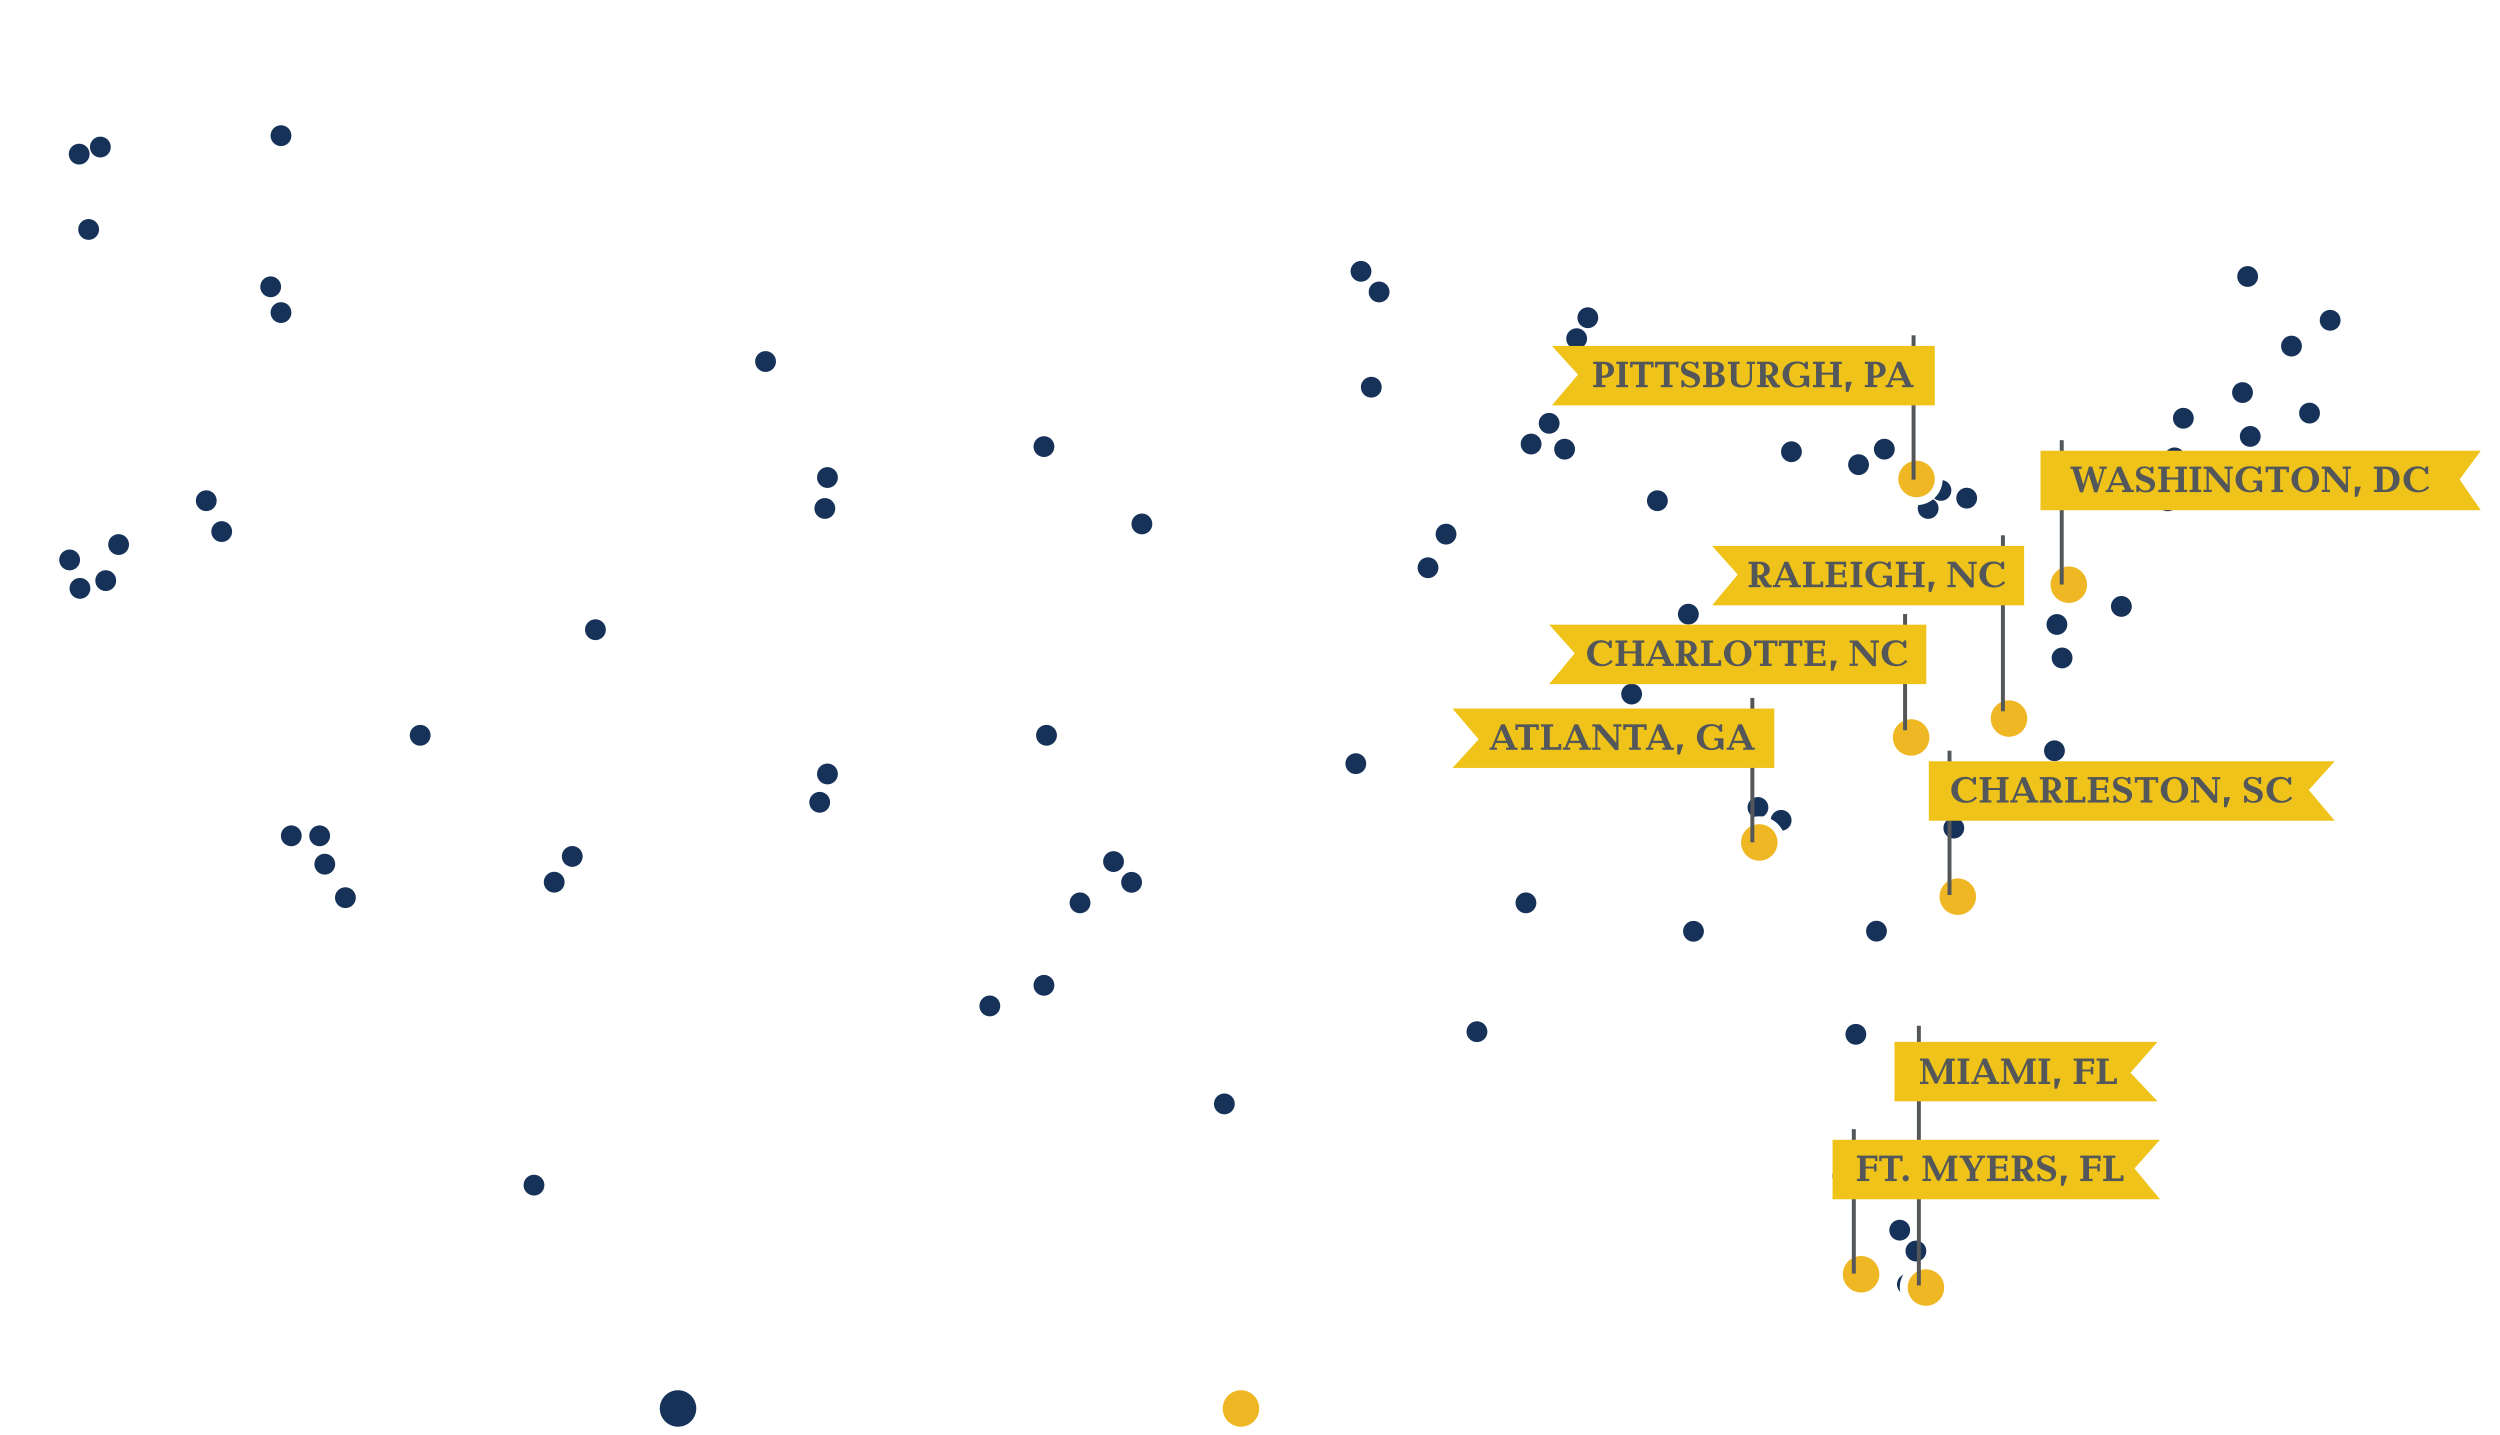 <svg height="363.42" viewBox="0 0 632.94 363.42" width="632.94" xmlns="http://www.w3.org/2000/svg"><filter id="a" height="130%"><feGaussianBlur in="SourceAlpha" stdDeviation="1"/><feOffset dx="1" dy="1" result="offsetblur"/><feMerge><feMergeNode/><feMergeNode in="SourceGraphic"/></feMerge></filter><path d="M36.35 255.51c.01-.15.18-.6.18-.63.06-.07.12-.15.16-.23v-.05l.1-.04c.05.03.11.06.15.11.11.03.24-.01.34-.04.33.03.34.35.35.59-.38.35-.45.58-.64 1.05.02.23.21.45.2.67-.1.28-1.3.34-1.62.63-.61.53-.65 1.24-1.02 1.86-.06-.04-.13-.09-.2-.09-.17-.17-.3-.08-.35-.15 0-.19-.31-.4-.28-1.05.01-.18.17-.29.23-.45.69-1.74 1.91-1.48 2.4-2.18zm62.04 19.83c.3-.83 3.05-.46 3.64-.17.54.26 1.99 1.65 1.62 2.34-.06.11-.18.27-.31.3l-.07.1c-.01.14.04.31-.06.43-.19.22-2.28.81-2.57.68-1.1-.51-.37-1.47-.75-2.2-.29-.57-1.05-.64-1.48-1.27zm7.57 8.09c.11-.26.47-.4.58-.62 1.03-.33.61-.37 1.36-.84.12.03.61-.3.85-.23.2.05.47.52.46.73-.01.22-.28.32-.36.53l.01.13c.12.14.31.12.47.1l.06.05c.26.7-1.39.4-1.49.46-.08 0-.13-.07-.21-.07-.12.02-.4.29-.49.19-.12-.28-.42.15-.66.16l-.09-.05c-.02-.1-.1-.17-.13-.27-.13-.08-.28-.14-.36-.27zm-53.75-29.64c.25-.41.57-.82.73-1.29.02-.09.19-1.3-.16-.97v-.09l-.04-.05c.05-.19-.25-.77-.47-.79l-.05-.08v-.1c-.13-.25-1.72-.89-1.88-.46-.57-.08-.77-.33-1.4.04l-.07.17-.14.12c-.26.05-.38-.52-.78-.22l-.05-.04-.01-.08c-.48-.53-1.81.69-2.14.95-.32.25-.95.21-1.23.46-.5.45-.55.96-.94 1.43-.14.17-.34.3-.49.45-.07.22-.15.48-.18.7.07.12.02.27.07.38.15.32.39.36.36.8.22.26 1.64.54 2.02.64.11.01.46.36.5.44.36.65.53.47 1.08.74.8.4 1.24.23 2.01.32.56.07.61.48 1.24.13.05-.25.57-.41.79-.48.16-.38.27-.52.66-.73l.04-.08c.06-.02.12-.06.16-.1-.11-.17-.32-.07-.47.01-.07 0-.15-.01-.21-.05-.02-.13.39-.16.48-.12.11-.01-.01-.16.18-.18l.14.05.11-.02c.19-.14.1-.48.18-.67-.05-.2-.11-.03-.21-.11l-.04-.08c.05-.11.1-.22.12-.34-.14-.26-.08-.48.09-.7zm31.51 7.31l-.02.08c.16.66.74 1.14 1.18 1.67l.08.02.15-.07c.01-.1.07-.22.13-.3-.07-.13-.11-.27-.17-.4l.03-.08.07-.08c.35-.07.16-.15.55.02.09-.1.22-.14.35-.1.03.05.02.12 0 .17l-.15.15c-.05.16-.15.44-.17.59.11.29.87.65.6.95.12 1.12 1.15 1.07 1.24 1.44l-.05.12-.12.03c-.3.33-.38.52-.8.75h-.08l-.1-.1-.02-.08-.13-.08c-1.03-.06-1.23.42-1.83.53l-.18-.05c-.1-.2-.25-.39-.37-.59-.17-.1-.36-.16-.5-.3-.14-.51-.18-.34-.58-.45l-.13-.15c-.48-.12-.48.25-.72.28a.367.367 0 0 0-.17-.1c-.05.03-.11.05-.17.05-.17-.21-.37-.24-.37-.58.05-.07.11-.13.17-.19l.02-.13.02-.07-.08.08h-.1l-.05-.1c-.01-.09.13-.22.18-.29l-.03-.13-.1-.08-.02-.05-.11-.01-.27.13-.03.06c.08.14.27.4.22.6l-.09-.02c-.09-.08-.18-.18-.23-.28-.05 0-.12-.01-.17.02l-.08-.03c-.01-.06-.02-.11-.04-.17a.259.259 0 0 0-.11-.07c-.02.01-.06.02-.08.02-.03.03-.08.08-.13.08-.01.04-.03.12-.07.13l.05.13c.3.08.65.29.88.48.03.07.04.16.03.23-.04.03-.07.1-.08.15-.31.3-1.77.41-2.26.53-.81-.25-.76-1.06-1.12-1.67-.19-.32-.56-.47-.75-.75-.11-.16-.08-.45-.18-.62-.09-.15-.29-.26-.38-.42-.75-.64-.3-1.38-.77-1.96-.17-.21-.38-.32-.55-.5l-.05-.13.15-.1c.3.02.58-.08.87-.08.78 0 1.96.36 2.5-.41.21-.32.51-.57.71-.92.63-.86.76-1.31 1.97-1.44.42.19.55.75.78 1.1.11.16.26.2.38.33-.02.14-.06.33 0 .47.17.37.51.67.72 1.03.06.1.09.23.2.28.1-.01.2 0 .3.02.27.18.63.91.45 1.22-.04.04-.11.07-.17.08zm9.69 9.87l.02.18.05.06c.08.02.16.07.23.11.43-.07.83.04 1.24.07.94.06 1.87-.15 2.79-.29.29-.04.57-.15.87-.08.32.08.64.39.97.5.64.22 1.27.34 1.92.49.24.06.45.21.69.27.85-.14 3.35-1.36 3.36-2.37-.02-.05-.05-.16-.11-.18-.08 0-.27.07-.34.04l-.03-.07c-.04-.04-.03-.14-.05-.19-.18-.2-.86-.05-1.13-.05-.3 0-.49.16-.74.21-.37.07-2.08-.06-2.39-.26-.07-.13-.1-.29-.13-.44-.02-.18-.21-.41-.37-.47-.09.01-.2.04-.28.1-.03.16-.08.32-.13.49-.36.35-3.21-.09-3.86-.23-.22-.04-.31-.25-.49-.34-.2-.1-.38.04-.58.03-.29-.01-.25-.17-.6-.11-.03.04-.04.1-.03.15.15.14.23.21.28.42l-.02.07c-.3.68-.71.75-1 1.33-.08.18-.07.38-.14.56zm24.59 5.74c-.09 0-.34-.11-.41-.17l-.07-.13v-.15c-.19-.24-.41-.32-.7-.32-.52-.47-1.29-1.36-1.91-1.57-.21-.07-.4-.05-.61-.18-.29.04-.62-.04-.88 0-.57.1-3.34 2.12-3.39.43-.79-.7-.98-2.41-2.47-2.04-.24-.13-1.01.36-1.14.56s-.21.43-.34.63c-.22.3-.04.66-.14.99-.01.24.22.52.29.76.29 1 1.09 1.91 2.16 2.13.3.06.33-.03.63.16.04.13.18.25.31.29.09.01.21-.02.27-.11a.22.22 0 0 0 0-.16c.22-.52.89-.08 1.08.23.04.21 0 .43.04.63.05.32.28.58.32.9.03.3-.17 2.15.29 2.31l.18-.04c.31.14.37.37.79.43.33.05.73-.1 1.05-.16.28-.06.57.03.85-.05.5-.16 1.89-1.02 2.34-.94.12.14.87.07 1.06.04l.13-.1c.32-.28.9-.52 1.31-.41.22-.15.42-.44.61-.63.16-.15.45-.26.59-.41.51-.55.6-1.5 0-2.02-.49-.43-.9-.29-1.33-.52-.16-.26-.63-.33-.91-.38zm21.27 22.31c.02.3-.19.9.06 1.12l.03.05c.45.18 1.29-.44 1.63-.2.68.69.22 1.39.46 1.98.12.22.29.39.53.47 1.14 1.75 2.11 1.3 2.94 2.02.46 1.2-2.03 2.53-2.67 3.3-.22.26-.44.6-.71.81-.37.28-.9.19-1.19.62-1.7.28-1.66.94-2.51 1.19-1.19.34-2.14-.41-3.29.35-.32.21-.45.62-.71.86s-.63.34-.94.49c-.61.31-.91.84-1.83 1.17-.24.1-1.08.93-1.17 1.18-.07.19 0 .38-.05.57-.16.56-.56.93-.72 1.5-.03.09-.07.23-.14.31-.08.1-.23.11-.35.13-.17.11-.69.95-.9 1.21l-.2.05c-.06 0-.14-.03-.18-.07.05-.14.05-.3.11-.44-.48-.61-1.33-.72-1.92-1.08-.26-.16-.49-.39-.75-.53-.05-.03-1.27-.36-1.34-.37-.09-.1-.21-.11-.29-.19-.26-.22-.7-1.42-.73-1.73-.03-.35.06-.47-.07-.84.03-.06.58-3.7.57-3.84s-.05-.3-.08-.43c-.08-.29-.28-.52-.34-.81-.11-.52-.18-1.25-.37-1.74-.09-.23-.42-.22-.64-.93-.2-.65-.48-2.08-.9-2.57-.15-.18-.49-.16-.62-.37-.13-.56-.26-.59-.62-1.01l.02-.14c-.06-.1-.23-.26-.24-.37.19-.49.24-.47.22-.99.08-.34.45-.31.64-.51.09-.1.07-.23.13-.33.2-.39 1.14-1.27 1.61-1.04.1-.05.19-.12.27-.2.03-.07.05-.17.02-.24.05-.18.25-.24.33-.4-.01-.07-.02-.15-.02-.22.35-.54.07-.21.2-.61.11-.12.24-.2.31-.35.09-.05.18-.02.27-.09.12-.17-.01-.26.31-.47.05-.03.15-.17.19-.23.13-.11.16-.34.17-.5.08-1.24-.74-1.33-1.13-2.26-.41-1-.77-3.1.49-3.62.13.06.31.09.46.07.26.17.67.38.97.46.82.21 1.09.81 1.36.98.71.09 2.34 1.64 2.69 1.57 1.34-.09 2.73.52 3.94 1.08.71.36 1.86.74 2.43 1.25.73.26 2.76 1.64 3.16 2.22.3.43.67.85.99 1.28.05.33.09.78.04 1.12.06.05.09.22.07.31z" fill="#fff" filter="url(#a)"/><path d="M593.06 112.05c-.04-.14-.11-.67-.25-.69-.31-.04-.72.03-.73-.38-.84.42-1.17.89-1.74 1.64-.02.03-.73-.19-.58.17.16.39.34.63.79.36.27-.16.65-.53.97-.5.37.03.94.18 1.29.08.54-.16.88-.12 1.06-.66.19-.57-.57-.12-.81-.02zm5.29.1c-.08.62-.25.75.39.88-.31.38-.35.62-.84.51-.56-.12-.57-.09-1.02.27.4.08 2.02.5 2.3.13.33-.44.16-.5-.1-.98-.16-.29-.3-.94-.73-.81z" fill="#fff"/><path d="M631.24 64.67c-.41.32-.47.09-.74-.24-.01-.01-.54.09-.73 0-.4-.2-.27-.33-.22-.77.04-.3.56-.11.82-.08.85.08.1-1.12-.12-1.42-.17-.23.15-.54.28-.77.07-.13-.54-.78-.63-.91-.32-.42-1.02-.88-1.44-.46-.34.34-.36.36-.83.36-.45 0-.44-.25-.65-.65-.08-.15-.48-.68-.43-.85.12-.38.23-.75.35-1.13.14-.46-.48-1.42-.65-1.87.75-.13.6-.29.67-1.04.06-.66-.72-.34-1.09-.44-.29-.08-1.31-.17-1.46-.42l-.45-.72c-.08-.13-.56.19-.71.16-.58-.13-.56-.69-.49-1.13.03-.18.01-.55.14-.68.31-.31.21-.31-.02-.69-.14-.24.27-.78.26-1.06 0-.25 0-.51-.01-.76l-.06-8.33-.03-4.09c0-.55.08-1.18-.05-1.72-.17-.67-.35-.78-.89-1.24-.43-.36-.57-.75-.93-1.15-.75-.84-1.83-1.51-2.69-2.23-.3-.25-.8-.12-1.17-.12-.85 0-.82-.04-1.2.73-.23.45-.81.14-1.27.06-.64-.11-.68.53-1.14.58-1.2.15-2.06.4-3.18.87-.2.08-1.12-.65-1.32-.77-.37-.22-.21-1.03-.23-1.42-.02-.4.16-1.08-.28-1.18-.63-.15-1.04-.24-1.67-.15-.35.05-1 1.21-1.21 1.47-1.85 2.33-3.69 4.67-5.54 7-.47.6-.95 1.2-1.42 1.8-.22.28-.26 1-.34 1.35-.13.54-.22 1.07-.31 1.62-.07.43-.35.92-.63 1.25-.3.36-.84.51-1.06.94-.31.58-.61 1.17-.92 1.75-.22.42.63.57.42 1.04-.21.45-.59.97-.59 1.47 0 .29-.11.54.17.65.38.15.31.13.17.51-.28.72-.24.86-.98 1.07-.65.18-.5.97-.46 1.43.04.36-.64.75-.89.98-.27.24-.69.09-.92.32-.33.33-1.93 1.56-1.56 2.08.13.18.93 1.08.8 1.25-.38.51-.72.16-1.29-.05-.98-.36-.84 1.69-.92 2.24-.38-.06-.55 0-.69-.35-.05-.13-.3-.93-.43-.92-.73.09-1.09.37-1.74.69-.23.11-.71.49-.96.48s-.75-.48-.96-.61c-.23-.15-.59.35-.77.51-.25.22-.6.29-.91.4.26.46.45.57.22 1.04-.31.65-.63 1.31-.94 1.96-.21.44-2.72.14-3.22.14-2.23 0-4.46.05-6.69.08-2.05.03-4.09-.01-6.13-.04-1.82-.03-3.58.14-5.39.19-4.59.12-9.17.17-13.76.17-.39 0-.75-.36-1.15-.25-.64.17-1.28.35-1.92.52-1 .27-2.02 1.09-2.93 1.59-.69.38-1.28 1.08-1.86 1.6-1.09.97-2.18 1.94-3.26 2.91-.51.45-.54.41-.44 1.11.05.38-.81 1.03-1.1 1.26-1.21.99-2.27 1.67-3.66 2.4-.44.23-1.41.5-1.58 1-.16.49-.03.43.42.65.17.08.21.74.25.91.26 1.12.68-.18.71-.15-.09-.07-.36-.19-.3-.31.03-.06.13-.35.2-.32l1.05.48c-.23.2-.46.39-.69.59.42.21.61.17.54.64-.07.46-.34.59-.7.9-.08.07-.28-.11-.36-.16-.23-.14-.23-.05-.42.14-.15.15.15.72.28.88.47.57.56 1.23.56 1.96 0 .33.12.9 0 1.21-.08.22-.58.8-.82.76-.55-.08-1.8-.4-2.1.3-.24.55-.25.51-.85.59-.29.04-.44.33-.67.5-.34.25-.62.44-.86.79-.25.38-.48.38-.92.52-.42.13-.69.17-1.13.17-.38 0-.63.43-.89.69-.53-.71-2.02-.65-2.89-.55-1.05.12-2.6.14-3.27 1.04-.23-.57-.32-.5-.94-.58-.38-.05-.92-.63-1.23-.85-.67-.48-2-.4-2.81-.52-1.83-.27-3.91-.17-5.74.09-.89.13-1.76.23-2.64.42-.63.13-2.35.09-2.7.67-.19.31-.07 1.18-.09 1.55-.03.54-.72.58-.25 1.05.27.27.18.71.34 1.06.32.71.22.9.97.65.09.35.78 1.89.66 2.09-.15.28-.3.78-.6.89-.46.17-.85.25-1.19.6-.44.44-.65 1.47-1.19 1.74-.77.38-1.53.78-2.32 1.11-.5.22-.96.92-1.47 1.24-.92.57-1.85 1.15-2.77 1.72-1.29.8-2.7 1.44-4.04 2.15.03-.2.07-.39.1-.59-.89.66-1.78 1.32-2.66 1.99-.6.46-1.68.54-2.42.77l-4.06 1.23c-.87.26-1.65.68-2.5 1.01-.54.21-1.11.35-1.67.53-.48.15-.87.66-1.24.99-.83.73-1.64 1.47-2.46 2.21-.25.22-.75.16-1.06.18-.72.07-1.43.13-2.15.2-.4.04-.81-.13-1.2-.09-.51.06-1.08.34-1.57.49-.72.23-1.43.43-2.12.74-.26.12-.59.41-.86.26l-1.32-.75c-.13-.07-.67-.49-.81-.44-.41.13-.82.26-1.24.39-.91.29-1.15.2-2.07-.11.11-.23.63-.9.37-1.04-.62-.33-1.24-.67-1.86-1-.94-.51-1.97-.81-2.97-1.16-1.21-.43-.09-1.73.28-2.45.22-.42.31-.83.74-1.02.64-.28.86-.59 1.3-1.14.25-.32-.21-.84-.11-1.2.18-.63.35-1.27.53-1.9.28-.99 1.62-1.32 2.49-1.79.54-.29.73-2.35.86-2.91.15-.62.24-.57.85-.82.51-.2 1.12-.1 1.66-.1.58 0 .64.13.7-.43.09-.76.17-1.51.26-2.27.05-.45.08-.71.29-1.1.35-.64.38-.7.21-1.39-.52-2.17-.65-4.36-1.32-6.49-.3-.95-.26-1.97-.32-2.96-.03-.46.01-.82-.22-1.21-.37-.64-.74-1.29-1.1-1.93-.23-.4-.23-.51-.66-.62-.68-.18-1.36-.37-2.04-.55-.34-.09-.8.23-1.11.36-.51.21-1.22.36-1.68.68-.39.28-.72.79-1.04 1.15-.31.34-.77.7-.97 1.12-.24.51-.32 1.1-.88 1.26-.53.15-.82.57-1.21.96-.1.1-.9 1.04-1.02.99-.57-.25-1.14-.51-1.72-.76-.3-.13-.63-1.06-.79-1.34-.34-.59-.27-.65-.09-1.32.13-.47.22-.89.47-1.3.37-.61.39-.93 1.09-.97.46-.03 1.07.09 1.43-.23.56-.51.79-.62.9-1.36.09-.56.24-.96.46-1.49.04-.1.14-.51.27-.52.18-.02.73.02.85-.11.21-.23.92-.77.96-1.07l.24-1.93c.1-.83.23-1.66.35-2.49.13-.91-.28-1.49-.66-2.34-.13-.29-.29-.53-.46-.8-.17-.26-.72-.83-.74-1.14-.01-.13.38-1.08.42-1.07.48.13.96.26 1.44.38-.06-.39-.02-1.02-.2-1.37-.22-.43-.87-.64-1.08-1.08-.2-.4.1-.9-.27-1.23-.3-.27-.63-.71-1-.86-1.15-.46-2.3-.93-3.44-1.39-.89-.36-1.83-.44-2.77-.6-.36-.06-.52-.74-.66-1.04-.22-.43-.57-.62-1.06-.75-.42-.11-1 .08-1.39-.11-.55-.26-1.1-.52-1.65-.79-.41-.19-2.17-1.31-2.37-1.14-.38.3-.74.82-1.23.68-.66-.18-.78-.23-1.39.08.47.56.59.51.03.97-.16.13-1.34.94-1.3 1.11.11.5.13 1.3.39 1.74.24.41.91.77 1.27 1.08h-1.64c-.4 0-1.04.47-1.4.64-.22.1-1.32.43-1.38.67-.15.53-.29.95-.24 1.49.2 1.98.12 4.61-1.81 5.71.23-.51.45-1.03.68-1.54.08-.19-.05-.64-.07-.85-.03-.26.1-.5.18-.74-.26.15-.64.25-.73.55l-.48 1.64c-.35 1.19-.55-.08-.39-.67.2-.72.74-1.79.57-2.54-.07-.31-.41-.97-.07-1.11.44-.18.4-.45.51-.91-.4.25-.93.46-1.27.78-.43.4-.76 1.02-1.12 1.49-.3.4-.64.78-.96 1.16-.14.17-.41.01-.61-.03-.42-.09-.4-.02-.69.31-.16.18-.25.38-.5.41-.08.01-.63.04-.63.11 0 .23.14 1.55-.02 1.65-.52.31-1.05.63-1.57.94-.57.34-.27.71-.13 1.34.19.89-.32 2.29-.48 3.18-.09.47-.42.78-.72 1.15-.29.37-.35 1.15-.49 1.6-.23.8-1.89 1.46-1.39 2.28.27.44.56.78.62 1.29.06.57.16 1.14.16 1.72 0 .76-.6 1.24-1.06 1.83-.18.23.65 2 .75 2.32.49 1.47 1.25 2.88 1.89 4.29.6 1.33.62 2.77.8 4.22.08.62.2 1.17.08 1.78-.1.57-.16.59.25.99.31.31-.17.47-.46.22-.16 1.07-.32 2.14-.49 3.22-.11.76-.75 1.81-1.14 2.47-.68 1.14-1.35 2.27-2.03 3.41-.54.91-.83 1.5-1.69 2.1-.74.52-1.64 1.36-2.5 1.67-.95.35-2.15 1.06-3.15 1.14-.57.04-1.08.15-1.62-.03-.52-.17-.94-.75-1.33-1.12-.74-.69-1.14-1.33-1.29-2.34-.16-1.07-.25-2.05-.97-2.9-.54-.63-1.54-1.81-1.37-2.69.11-.63.23-1.26.34-1.89.07-.38-.08-.85-.1-1.24-.03-.54-.17-1.09.07-1.58.25-.51.25-1.09.33-1.65.05-.41-.47-.8-.57-1.19-.13-.48.08-1.1-.1-1.57-.25-.68-.64-.55-.47-1.32.13-.57-.07-1.13-.18-1.7-.18-.99.17-2.01.6-2.87.48-.95.78-1.89 1.1-2.91.15-.48.48-1.08.51-1.59s-.29-1.03-.29-1.54c0-1.01-.01-2.13.42-3.05.22-.48.31-.9.77-1.16s1.09-.37 1.03-.93c-.11-1.06-.35-2.03-.02-3.04.4-1.19.81-2.05 1.47-3.12.25-.39.36-.91.52-1.35.2-.54.4-.8.79-1.25.43-.5.7-.67.7-1.32 0-.42.51-.91.67-1.34.13-.34.89-.62.9-.83.05-.6-.03-1.09.37-1.55.14-.15.51-.43.51-.65 0-.26-.35-.48-.64-.4-.39.11-.61.15-.89.44-.23.23-.03.52.06.82-.21.05-1.47.28-1.47.44 0 .56-.09 1.16-.49 1.61-.18.21-.36.12-.47.39-.16.38-.31.76-.47 1.14-.13.31-.14.33-.01.65.11.28-.14.43-.32.66-.2-.5-.43-.9-.84-.36-.24.31-1.24-.03-1.43.27-.51.82-.99 2.12-1.75 2.73-.38.3-1 .47-1.44.67-.14.07-.27.5-.34.64-.13.27-.46.23-.75.29-1.01.2.07-1.84.14-2.37.06-.5.54-.64.69-1.1.18-.55.6-.9.99-1.34.22-.25.43-.88.73-1.01.4-.17 1.27-.36 1.54-.68.19-.22.26-1.01.3-1.32.07-.6.07-.81.44-1.26.66-.83 1.59-1.68 2.07-2.64l1.38-2.76c.22-.44.63-.85.92-1.25.24-.32.66-.38.68-.71.05-.57.02-.85.37-1.28.16-.2.84-1.27 1.07-1.15.25.12-.3.93-.29 1.22l.09 1.66c.45-.14 1.12-.19 1.41-.58.52-.7.74-.91.74-1.77l1.36.36c.26.07.64-.65.79-.85.51.51.31.61.05 1.28-.09.22-.07.36-.3.42-.12.03-.61.07-.64.21-.05.23-.06.64-.18.83-.18.27-.37.06-.44.44-.09.45.65.56 1.03.73.05-.38.09-1.04.55-1.2.55-.18.79-.52 1.26-.82.16-.1.4-.33.6-.33.29 0 .48.1.6-.18.14-.33.24-1.34.46-1.52.89-.74 2.02-.77 3.14-.65.6.06.83.45 1.34.04.39-.31 1.14-.18 1.62-.2.43-.02.78.06 1.11-.22.53-.45 1.06-.89 1.59-1.34.24-.2 1.13.01 1.44.02.48.03.91.11 1.38.21.73.15 2.51.27 2.96.89.41.56.51.85 1.17 1 .38.08.35.09.47.46.1.31.37.34.67.47.71.31.52-.86.65-1.35.02-.09.16-.88.25-.87l1.33.09c.28.02.36.45.6.5.32.07.75-.44 1.08-.39.25.03.39.38.68.41.46.04.92.08 1.38.11.7.06 1.42.16 2.13.16.54 0 1.66-.33.71-.76-.16-.07-.86-.28-.9-.45-.06-.31-.04-.85-.32-1.01-.65-.37-1.32-.62-2.02-.9.1-.14.51-.55.48-.71-.07-.42-.15-.84-.22-1.26-.1-.55-.38-1.36-.93-1.55-.77-.26-1.25-.04-2.05.16-.13.03-.78.3-.9.22-.07-.04-.14-.36-.18-.44-.05-.13-.39-.16-.51-.2-.78-.23-1.19.31-1.96.34-.45.02-1.68-.18-1.98-.53-.22-.26-.48-.42-.46-.76.03-.44.06-.89.08-1.33.04-.57.63-1.36.88-1.89-.78.07-1.56.15-2.33.22-.98.09-1.76.47-2.68.84-.68.28-1.61.05-2.34.02-.78-.04-1.52.19-2.31.13-1.48-.12-3.04.11-4.39.77-.84.41-1.8.75-2.58 1.25-.7.45-1.32 1.12-1.96 1.66-.33-.55-.5-.55-1.12-.74-.43-.13-.82.39-1.23.35-.33-.04-.93-.71-1.19-.91-.53-.41-.57-.34-1.24-.17-.16.04-.32.1-.49.1-.31 0-.25.21-.51.29-.38.13-1.1-.06-1.5-.08-.62-.03-.52-.24-.7-.85-.12-.39-.58-.9-.98-.98-.52-.1-.3-.73-.69-.96-.55-.33-.47-.55-.53-1.2-.05-.52-2.24-1.03-2.56-1.14-.91-.32-1.55-.4-2.54-.37-.24.01-1.16-.05-1.3.13-.27.34-.54 1.06-1.05.75.44-.55.83-1.02 1.37-1.47-.48-.6-1.4.9-1.92.99-.77.13-.24.25-.63.7-.38.44-.5.65-1.07.76.28-1.1.67-2.03.39-3.13.16.07.33.13.49.2.13-.41.26-.83.38-1.24.03-.1.42-.15.52-.17.24-.07.35-.23.53-.41.31-.31.43-.67.61-1.07.11-.24.64-.42.86-.57.44-.3.88-.6 1.31-.9.47-.32.5-.4.66-.96.08-.28 2.11-.47 2.46-.54-.29-.68-.26-.68-.99-.76-.5-.06-.97-.13-1.47-.09-1.1.08-2.1.09-3.12.53-.55.24-1.1.47-1.65.71-.38.16-.8.93-1.08 1.26-.22.25-.69.79-1 .9-.21.08-.6 0-.83 0-.18 0-.48.43-.6.56-.11.11-.31.41-.47.43s-.58 0-.67.14c-.13.21-.19.41-.42.5-.24.09-.59.12-.68.37-.29.79-.23.92-1.05 1.1-.53.12-1.08.16-1.61.23-.28.04-.8.93-.99 1.16-.27.32-1.11.5-1.5.67-.37.16-1.03-.03-1.43-.06-.27-.02-.85.31-1.2.34-.5.04-1.57-.09-1.97.23-.53.42-1.05.83-1.6 1.22-.5.35-1 .87-1.6 1.02-.63.16-1.54.21-2.1.53-.42.24-1.08.85-1.56.7-.69-.22-1.29-.39-1.91-.77-.33-.21-.66-.41-.99-.62-.09-.06-.62.33-.71.38-.37.21-.74.43-1.1.64-.19.11-.56-.1-.76-.15l1-1c.17-.17-.11-.78.03-1.11.13-.31 1.63-1.72.81-2.02-.85-.3-1.58-.72-2.38-.06-.6.5-1.62 1.11-2.41 1.01-.57-.07-.67.09-1.14.44-.3.23-.76.28-1.12.38-.53.15-1.07.31-1.6.46-.31.09-.62 0-.92.12-1.03.42-1.73.63-2.83.73-.34.03-.67.14-.97-.03l-1.29-.78c-.13.23-.26.46-.39.68-.2-.71-.19-.69.3-1.24.36-.4.63-.55 1.12-.81.59-.31 1.19-.62 1.78-.92.34-.18.53-.56.88-.77.52-.31 1.05-.63 1.57-.94.38-.23.59-.68.99-.9.93-.52 1.56-.95 2.32-1.67 1.77-1.69 3.46-3.3 5.42-4.76 1.74-1.29 3.81-1.96 5.86-2.52 1.59-.43 3.1-1.13 4.63-1.74.71-.28 1.42-.57 2.13-.85.29-.12.51-.44.79-.59.35-.19.8-.27 1.17-.39-.91-.23-2.1-.45-3.03-.29-.44.07-.76.5-1.19.28-.53-.26-.97-.49-1.43-.86-.55-.45-.73-.52-1.44-.63-.49-.08-.85.14-1.32.12l-1.84-.09c-.2-.01-.46.11-.65.16-.28.07-.53-.15-.78-.27-.39-.19-1.08.14-1.49.24-.55.13-.61-.41-.87-.87-.2-.35-.41-1.07-.84-1.14-.62-.1-1.1.32-1.65.61-.33.17-.77.14-1.06.36-.47.35-.96.86-1.49 1.12-.99.49-2.18.48-3.25.41-.04 0-.34.01-.38-.02-.06-.07.08-.48-.03-.49-.17-.01-1.1.01-1.16-.13-.06-.17-.26-1.03-.42-1.05l-1.21-.15c-.39-.05-.4-.39-.74-.45-.52-.09-.86-.04-1.13-.49-.22-.37.28-.45-.14-.71-.3-.19-.65-.56-1.02-.51l-1.53.21c-.56.08-.45.11-.45.7 0 .57.1.6-.44.78-.56.19-.5.06-.83-.43-.13-.19-.61-.7-.59-.93.05-.51.22-.83-.18-1.17-.66-.57-1.51-.36-2.37-.36.05-.27-.02-.57.28-.61.55-.08.51-.03.43-.58-.06-.45-1.1-.04-1.46-.21-.71-.33-1.43-.65-2.14-.98-.48-.22-1.13.08-1.67-.01-.72-.12-1.05-.12-1.75.05-.3.07-1.82.25-1.94.53-.26.65-.74.55-1.42.69-.73.15-1.46.29-2.18.44-.14-.94-.21-1.82-1.33-1.89-1.09-.06-2.29-.32-3.35-.05-.6.15-.37-.49-.86-.67-.66-.25-.75-.06-1.41-.04-.99.03-2.15-.41-2.9-1-.58-.45-.3-2.09-.33-2.8-.01-.36-.24-.74-.32-1.1-.13-.59-.26-1.17-.4-1.76l-.42-1.87c-.09-.38-.73-.47-1.06-.61-.51-.22-.79.02-1.33.04-.47.02-1-.13-1.47-.2v5.11c0 .19-1.15.08-1.36.08h-20.3c-8.5 0-17.01-.06-25.51.09-8.55.14-17.1-.07-25.64.07-8.27.14-16.55.04-24.82.04h-26.28c-8.96 0-17.92.09-26.87.16-8.35.06-16.7.04-25.05.04-9.51 0-19.03.04-28.54.09-7.88.04-15.77.01-23.65.01-4.5 0-9.01.08-13.51-.12-4.09-.18-8.2.12-12.3.12H43.13c-3.64 0-7.28.11-10.92.16-2.38.03-4.76.07-7.14.1-.43-.05-1.07-.04-1.71-.03h-.29c-.04 0 .08.29-.08.29-.28 0-.5-.07-.51.29.31 0 .59-.13.59.22 0 .3-.59.14-.39.66.06.16.6.37.75.47.19.12 0 .64.13.8.21.27.63-.04.55.4-.04.26.06.72.33.34.58-.82.87-.56 1.57.04-1.15.37.49 1.39.49 1.84 0 .27.08.38-.17.48-.26.1-.33.06-.28.33.07.44.01.82-.03 1.26-.39-.26-.55-.5-.98-.2-.26-.64-.62-.71-1.17-.29.2.24.52.46.29.78.5.17.6.19 1.08 0 .13.8.58.89 1.27 1.33.15.09.61.28.69.43.11.22-.04.65 0 .9.06.38.04 1.61.31 1.86.62.55.72.78 1.54.66-.2.7-.28.73-.94 1.06-.31.16-.58 1.2-.72 1.51-.27.59-.2.66-.2 1.28 0 .57.21 1.12-.39 1.34.12.16.74.57.78.69.18.48-.54.45-.78.49.3.91.6 1.81.91 2.72.13.38-.31.46-.63.66-.53.33-.32.52-.18 1.12-.65-.11-.87-.35-1.37-.78.19.94-.85 1.88-1.36 2.64-.28.41-.44.27-.94.2-.36-.05-.25-.8-.83-.79v.69c-.22-.3-.44-.32-.78-.39.03.49.07.98.1 1.47-.59.19-.58-.68-.68-1.08-.07.28-.21.49-.49.29.2-.29.39-.59.59-.88-.38-.47-.97.42-1.27.68.12-.58.39-.83.78-1.27h-1.17c.25-.5.21-.59.78-.59-.08.08-.11.21-.2.29.14 0 .86.08.89-.04.05-.17.15-.89.31-.95.2-.08.83-.2.95-.38.13-.19.07-.74.1-.98.6.04.35 1.04.26 1.43-.05.23-.24 1.78.52 1.41.08-.04.29-.68.29-.78 0-.33-.33-.52-.24-.88.14-.55.88-.96 1.32-1.27-.23.46-.4.81-.48 1.31-.02.15.98.39 1.16.45-.08-.28-.17-.55-.25-.83-.08-.25.23-.3.32-.56.18-.54.38-1.04.54-1.6.07-.25-.39-1.2-.55-1.11-.68.38-.75.52-1.43.17.11-.07.18-.23.29-.29-.36-.12-.29-.37-.29-.69.33.24.65.64 1.08.39-.22-.66-.37-1.3-.78-1.86.43-.33.51-.05.78.29.16-.26.33-.52.49-.78.17.13.76.68.88.1.06-.28-.42-.56-.34-.93.19-.96-.63-1.21-1.32-1.62.2.52.39 1.04.59 1.57-.73-.21-.69-.19-1.17.39-.38.45-.54.72-.73 1.27-.27.74-.28.69-1.07.85-.49.1-.99.75-1.36 1.07-.35.3-1.52 1.93-1.41 2.27.27.82 2.09-.37 2.72-.37-.6.31-1.2.63-1.8.94-.49.25-1.09.08-1.63.04.42-1.11.85-2.21 1.27-3.32.2-.53.66-.65 1.14-.91.3-.16.32-.15.41-.49.08-.33.07-.62.51-.48-.16-.48-.18-.68-.1-1.17.13.16.26.33.39.49.03-.26.07-.52.1-.78.37.46.39.5.29 1.08.55-.18.6-.11.49-.69.56-.11.67-.31 1.04-.74.16-.18-.36-.87-.36-1.11 0-.37.3-.66.27-1.06-.06-.66 0-.75-.56-1.09v1.08c-.1-.13-.2-.26-.29-.39l-.49.49c-.04-.16-.28-.72-.14-.82.28-.22.58-.35.34-.74-.19.05-1.41.32-1.05.82.08.11.51.6.43.68-.21.21-.4.55-.75.45.1-.16.2-.33.29-.49-.12-.04-.52-.1-.59-.2-.08-.11.11-.57-.05-.59-.71-.1-.63-.09-.83.59-.27-.32-1.27-1.86-1.8-1.33s-1.8.12-2.51.07c-.68-.06-1.87.08-2.49-.23-.78-.39-1.41-.06-2.24-.2-.96-.16-1.93-.31-2.89-.47-.34-.05-.8-.53-1.09-.72s-.68-.27-1-.38c-.85-.29-1.7-.51-2.45-1.01-.39-.18-.73-.32-1.12-.48-.41-.16-.81.01-1.23.09.03.15.02.47.17.5.38.08.42.01.37.39-.06.44-.16.84-.28 1.27s-.31.81-.19 1.25c.14.5.23.92.27 1.43.05.65.14.72.6 1.19.12.12.15.4.21.56.07.2.4.38.56.51.43.35.77.25.95.81.12.36.51.44.63.81.19.59.38 1.17.57 1.76.08.26.41.85.33 1.12-.28.97.22 1.82.55 2.75.15.4.65.73.94 1.03.21.21.18.66.22.94.14.89.08 2.28.55 3.06.09-.25.19-.92.39-1.08.31-.25.78-.11.94.17.3.53.45.42 1.07.42.36 0 .78.2 1.13.29-.6.27-1.21.53-1.81.8-.1.05-.58.17-.63.28-.1.2.15.51 0 .78-.56-.18-.37-.91-.98-.88.12.52.25 1.05.37 1.57.04.17-.23 1.28.28 1.15.28-.07.38-.07.66 0 .33.08.13-.53.57-.23.22.15.36-.35.57-.34.16 0 .55.47.69.59-.18.1-.64.25-.71.45-.18.54-.22.54-.76.72.2.38.4.76.61 1.14.28.52-.16.27-.11.67.05.38.11.68.02 1.05-.14.56-.24.51-.8.67-.06-.79-.11-1.59-.17-2.38-.02-.33-.27-1.66-.71-.95-.07.11.02.52.03.64.03.54.05 1.07.08 1.61.02.47-.18 1.76.28 2.06.3-1.04 1.33.51 1.66.59.68.15 1.44-.68 2.06-.69.27 0 .55.36.83.4.36.05.69.1 1.05.05.49-.06 1.8.28 1.36 1.02-.42-.02-.59-.51-.94-.47-.18.02-.47 0-.63.08-.15.07-.25.37-.42.4-.25.04-1.21.32-1.37.16-.52-.52-.6-.42-1.33-.26.2.23.39.46.59.69-.41.25-.95-.28-1.31-.5-.31-.19-1.59-.94-.88-.07.38.47.46 1.25.63 1.82.2.67-.7.71-.79 1.28-.04.23.26.72.34.94.08.21.02.42-.01.65-.08.72-.2 1.12.12 1.76.35.7.29.92.14 1.71-.03.18.34.59.44.73.22.35.24.45.24.87-.25-.12-.49-.25-.74-.37-.08-.04-.36.33-.32.4.45.71.48.72.14 1.49-.16.36.17.77.07 1.17-.07.3-.15.59-.22.89-.04.16.11.33.07.5-.14.6-.29 1.21-.43 1.81-.1.41.11.81.02 1.19-.15.63-.29 1.27-.44 1.9-.11.47.04.83-.02 1.29-.03.19-.22.36-.18.57s.08.39.07.59c-.03.59-.1 1.19-.09 1.78-.02.44.19.98-.04 1.36-.31.52-.24 1.13-.27 1.73-.05.88-.32 1.74-.42 2.62-.08.73-.16 1.45-.25 2.18-.04.39-.2.91-.12 1.31.19.95-.21 2.06-.43 2.94-.28 1.11-.78 2.17-1.18 3.24-.15.39-.57.51-.76.88-.18.35.12.71.01 1.12-.35 1.27-.69 2.54-1.04 3.82-.1.38-.38.71-.58 1.05-.07.11-.35.44-.35.58.01.22.46.4.5.64.02.16 0 .58.14.67.22.13.41.19.51.44.2.49.59.69.7 1.22.14.67.23.91-.02 1.53-.21.52-.15 1.03-.15 1.62 0 .57-.26.71.07 1.25.1.17-.03.42.06.6.1.21.19.4.27.62.18.5.37.99.55 1.49.13.34.67.66.94.91.58.53-.04 1.62-.22 2.26-.29 1 .83 1.32 1.08 2.2.27.95.44 1.51.98 2.35-.12-.03-.27.03-.39 0 .13.31.49.84.49 1.17 0 .31-.27.67-.34.98-.22.93-.35 1.68-.35 2.64-.12-.08-.27-.12-.39-.2-.18.61-.17.74.04 1.34.13.35.44.82.28 1.18-.55 1.24-1.11 2.47-1.66 3.71-.39.87-.78 1.73-1.13 2.61-.21.53-.26.82-.26 1.39 0 .41.7.77.58 1.26-.1.39-.32.82.02 1.14.52.5 1.05.99 1.57 1.49.34.32.71.51 1.12.73.14.08.19.54.24.69.1.32.2.42.45.67.69.69 1 1.72 1.7 2.36.58.53.68.56.68 1.34 0 .39.31.92.36 1.36.04.45.24 1.07.08 1.49-.18.49-.35.98-.52 1.47-.31.93.22 2.04.54 2.88.18.48.36.95.58 1.42.31.67.33.75.14 1.46-.11.41-.33.89.03 1.26l1.24 1.24 1.05 1.05c.12.12.12.38.28.43.23.08.47.09.6.3.57.91 1.06 1.89 1.94 2.52.43.3.88.58 1.32.86.42.27.52 1.02.69 1.47.13.36.18.06.47.21.18.09.46.33.59.49.31.39.53.94.78 1.37-.12 0-.38.05-.49 0-.18-.09-.16-.46-.39-.34-.18.09.11.47.07.71-.1.6-.59 1.81-.26 2.38.15-.09.47-.19.5-.37.06-.32.1-.5.38-.71.05.15.11.59.27.59.43 0 .51.08.85.35.17.13.2.38.34.53.16.16.44.26.64.4.3.2.35.35.65.14.17-.11.59.4.74.53.34.3.75.69 1.2.79-.03-.29-.07-.59-.1-.88.29.05.38.38.68.2-.16-.28-.35-.55-.44-.86-.03-.1-.12-1 0-.93-.5-.3-.43-.28-.29-.85s.17-.56-.24-.98c.69.23.63.13 1.05-.45.09-.12 1.1.36 1.21.4.16.06.38.07.38.25 0 .43.08.21.39.39.28.16 1.01.44.98.78-.35-.14-.97-.33-1.21-.02-.39.49-.9.08-1.19.6-.42.75-.24.68.42 1.22.45.37.35.81.41 1.38.05.46.41.72.75.97.6.45.73.54.95 1.24.16.52.33 1.01.55 1.51.15.36.97.71 1.29.93-.38.39-.87.15-1.17-.1-.5-.4-.73-.65-1.33-.92-.43-.19-.67-.6-1.13-.74-.12-.04-.68-.13-.66-.26.06-.37.1-.49-.06-.82-.16-.31-.15-.29.05-.59.29-.43.01-.16 0-.49-.01-.17.1-.59-.1-.59-.19 0-.6-.14-.74-.07-.64.32-.75.26-.55.99.08.28.13.42.07.69-.05.25.21.67.15.83-.08.21-.42.04-.37.33.05.34.1.67.16 1.01.04.27.26.07.41.23.21.23.23.49.29.78.06.32.01.46.32.56.17.06.08.58.08.75 0 .49-.31 1.04-.13 1.5s.53.83.81 1.24c.09.14.11.45.2.54.07.07.32-.07.39 0 .1.1.18.32.24.44.43.78 1.44 1.74 2.41 1.58.33-.06.44-.04.76.06.27.09.35-.25.45-.2.65.33.89.56 1.35 1.14.55.68.05 2.33-.08 3.12-.09.53-.75.1-1.12.32-.45.28-.49.97-.49 1.42 0 .38.39.78.49 1.15.19.64.37 1.29.56 1.93.29.98 1.38 1.17 2.05 1.85.76.76 1.32 1.75 1.94 2.62.2.28.15.72.37.98l1.37 1.52c.36.4.44.68.6 1.21.14.46.97.83 1.34 1.1.34.25.57.64.83.97.16.21.77 1.29 1.04 1.31.25.02 1.32-.04 1.35.2.05.42.36 1.29.05 1.6-.42.42-.01.89.19 1.42.14.36.96.6 1.29.78.59.32.78-.13 1.12.55.21.41-.12 1.18-.2 1.62-.03.18-.16.99-.1 1.11.34.68.5.86.29 1.58-.11.38.23.82.13 1.23-.12.5-.39 1.13-.32 1.65.1.71.42.59 1.11.75.55.13.48.91.92 1.13.24.12.83.02 1.09.02.8.01 1.6.03 2.41.04l1.65.03c.35.01.57.36.9.4.65.08 1.3.16 1.95.23.5.06.83-.25 1.3-.24 1.19.01 1.96.89 2.72 1.64.24.24.9.17 1.03.49.25.59.49 1.17.74 1.76.34.8 1.95.99 2.65 1.2.42.13.94.13 1.33.32.5.25 1 .12 1.56.07.35-.03 1.14-.24 1.46-.08.65.33.75.38 1.04 1.03.2.44.6 1.01.68 1.49.07.45-.49.98-.08 1.18.3.15 1.05.74 1.26.43.18-.26.61-.85 1.01-.72 1.03.34 1.63.98 2.45 1.7.33.3.6.53 1.03.67.41.14.68.57.97.88.28.3.58.75.93.97.38.25.85.46 1.16.79.59.63 1.27 1.2 1.68 1.97.58 1.11 1.17 2.22 1.75 3.34.43.81.36 1.64.09 2.46-.12.35.54.86.48 1.21-.04.23-.29.21-.29.5 0 .25-.04.43.2.58.3-.37.42-.73.84-.37.49.43.54.51.63 1.15-.26-.23-.61-.72-.98-.69.17.26.49.59.59.88.1.3 0 .76 0 1.08 8.66-.92 17.33-1.79 26-2.64h.01c-.16.34-1.1 2.88-.89 2.96.53.21 1.07.41 1.6.62 2.71 1.05 5.43 2.1 8.14 3.14 3.18 1.23 6.36 2.45 9.53 3.7 5.39 2.13 10.79 4.25 16.18 6.38 1.42.56 2.83 1.12 4.25 1.68.83.33 1.46.29 2.37.29h4.47c8.45 0 16.89-.07 25.33.02.09 0 0-5.97.22-5.97 2.51-.03 5.02-.05 7.53-.08 1.77-.02 3.53-.01 5.3.01 1.48.02 2.97.03 4.45.05.95.01.96-.04 1.55.7l2.67 3.33c.43.54 1.36 1.43 2.05 1.32.49-.08.89-.33 1.16.11.38.64.76 1.27 1.15 1.91.22.37.4.71.7 1.01.36.36.84.46 1.21.8.88.79 1.55 1.66 2.28 2.59.66.83 1.11 1.18 2.01 1.74 1.05.65 2.1 1.31 3.16 1.96.11.07.13.38.2.49.13.21.4.4.57.57.41.41.4.78.52 1.35.07.36.07 1.12.29 1.42.38.53.77 1.05 1.15 1.58.63.87.53 1.88.63 2.95.1 1.04.16 1.81.55 2.76.32.8.54 2.09 1.2 2.67 1.59 1.41 3.1 3.26 5.11 4.01.68.25 1.36.51 2.04.76.48.18.86.14.86.67 0 .52.37.5.84.7.7.3 1.4.59 2.1.89.47.2.28.53.59.91.32.4 1.15.69 1.59.95.44.27.72.22 1.25.22.83 0 .84.12 1.11-.65.43-1.22.88-1.8 2.02-2.41.76-.41.17-.29.3-.98.05-.3.11-.6.16-.9.05-.28.34-.15.51-.33.19-.19.27-.78.35-1.03.26-.77.52-1.53.78-2.3.19-.55.38-1.11.56-1.66.12-.35.48-.27.83-.32.68-.11 1.37-.21 2.05-.32.54-.08.58-.61.81-1.09.19-.41.58-.03.95.12.67.28 1.33.56 2 .84.82.35 2.07.14 2.95.16.85.03 1.74.42 2.45-.09.42-.3.76-.03 1.24.13.66.22.76.15.94.82.09.33.1.8.38 1.02l1.45 1.15 1.45 1.15c.37.29.38.55.51 1.03.21.77 1.72 1.37 2.37 1.81.27.18.44.72.6.99.23.4.61.87.74 1.31.14.48.52 2.89 1.07 2.72-.21.4.05.78.2 1.16l.75 1.92c.06.16.33.12.41.25.11.16.04.41.16.58.28.41.72.85.86 1.33.32 1.15.55 2.15 1.18 3.15.24.38.45.86.81 1.14.33.26.92.54 1.14.91 1.14 1.94 2.14 4.05 3.61 5.76.36.42.54.58 1.02.82.29.15 1.4.49 1.4.83v3.53c0 .37.63.72.89.96.28.25.09 1.3.09 1.66 0 .24-.23.9-.16 1.05.28.59.56 1.17.83 1.76.18.37.8.75 1.11 1.03.27.25.36.87.49 1.21.36 1.01.76 2.01 1.04 3.05.16.61.33 1.21.49 1.82.06.2.93.3 1.12.35 1 .26 2.41.28 3.05 1.14.47.63.42.77 1.18.58.33-.08.73.31 1.01.48l3.15 1.92c1.08.66 2.51.25 3.64.05.52-.09.78.44 1.26.44h1.11c.42 0 .36.03.5.44.42 1.25 2.07.87 3.09.79l2.01-.15c.19-.01.27-1.32.14-1.57-.1.26-.2.52-.29.78-.07-.12-.22-.18-.29-.29-.13.2-.26.39-.39.59-.07-.78-.22-.98.39-1.47-.25-.3-.49-.12-.78 0-.07-.36-.14-.73-.22-1.09-.11-.56-.23-.22-.57-.58-.14-.16-.16-.74-.2-.94-.09-.43-.19-.86-.28-1.29-.3-1.36-.55-2.73-.83-4.1-.17-.8-.14-1.52-.77-2.05-.52-.45-.21-1.45-.18-2.1.01-.24.42-.5.58-.66.25-.25-.23-.63-.06-.83.19-.22.67-.57.65-.87l-.09-1.25c-.61.17-1.05.3-1.67.25-.76-.05-.95-.18-1.56-.64.2-.1.39-.2.59-.29-.39-.69-.78-1.37-1.17-2.06.74-.51 1.12 2.33 2.06 2.06-.03-.16-.07-.33-.1-.49.55 0 .57.08.71-.45.1-.36.07-.78.56-.63-.07.75 0 1-.59 1.47.16.1.42.38.56.21l.75-.9c.32-.38.51-1.01.74-1.46.23-.44.3-1.01.47-1.49.27-.77.44-1.07.22-1.84-.22.29-.47.96-.88.69.28-.66.31-.66-.1-1.23-.13-.18-.07-1.09.1-1.21.23-.17 1.17 0 1.47 0 .37 0 .86-.44 1.17-.63.23-.13-.97-2.11-1.14-2.45-.1-.2 1.67-1.59 1.93-1.82.1.11.4.61.54.57.2-.06.65-.06.61-.3-.06-.34-.11-.68-.17-1.02-.01-.08.67-.2.78-.23-.1.52-.2 1.04-.29 1.57l1.18-.76c.36-.23.3-.85.36-1.26.13-.83.02-1.74.02-2.58.46.58.77.88.86 1.61.11.89 1.07.03 1.41-.18.33-.2 1.74-.83 1.57-1.22-.23-.53-.16-.52-.71-.36-.34.1-.57.24-.78-.15.23-.16.46-.33.69-.49-.14-.16-.4-.62-.59-.69-.19-.06-.68.15-.88.2.22-.78.07-1.26-.1-2.06.63.26 1.25.51 1.88.77.6.24.3.84.08 1.29.22-.13.99-.43.97-.69l-.09-1.47c.11.11.83.92.91.86.42-.29.83-.58 1.25-.86-.09.28-.72 1.63-.54 1.81.43.43.96-.18 1.44-.46.88-.52 1.75-1.04 2.63-1.56.66-.4.67-.52 1.37-.17-2.28 1.57-4.57 3.13-6.85 4.7.37.5 1.52-.62 1.86-.85 1.27-.85 2.54-1.69 3.8-2.54 1.62-1.08 3.24-2.15 4.82-3.28.8-.57 2.07-1.16 2.6-2 .42-.68.25-.59-.41-1-.08-.05.64-1.21.74-1.37.06-.11.85.12 1.1-.11.48-.42.96-.85 1.44-1.27.12-.1.27-1.23.21-1.38-.07-.19-.41-.41-.55-.55s.31-.55.26-.72c-.05-.16-1.03-.37-.96-.53.21-.48.42-.71.25-1.2-.11-.32-.52-.92-.19-1.12.51-.3.64.18 1 .59.78-.72 1.57-1.44 2.35-2.15.47.38-.23 1.61-.37 2.05-.17.53-.69 1.4-.41 1.96.54-.18 1.08-.36 1.63-.54.73-.24.68-.3 1.11.35-.95.62-2.37 1.15-2.74 2.25.4.08.67-.17.99-.36.66-.4 1.32-.8 1.97-1.2.63-.38 1.3-.96 1.99-1.2 2.13-.75 4.23-1.55 6.41-2.11 1.26-.33 2.2-.51 3.5-.51.43 0 .71-.2 1.07-.17.49.04.93.08 1.4.21 1.18.33 2.19.54 3.21 1.22.91.6 2.07.98 3.05 1.44.38.18.91.14 1.31.18l2.21.24c.33.04.92-.25 1.26-.32.75-.16 1.11-.1 1.5-.74-.22-.13-.63.02-.78-.1-.13-.1-.16-.71-.2-.88-.45.27-.57-.17-.78-.49l.69-.39c.03.16.07.33.1.49.37-.28 1.02-.49 1.3-.82.57-.67.6-.64 1.48-.57.3.03.26.05.34.35.04.15-.38.17-.38.43 0 .27-.12.51.18.51.23 0 .45.01.68-.03.67-.12 1.34-.23 2.01-.35.57-.1-.16 1.03-.26 1.25-.38.81.49.29.83.5.37.23.4 1.05.2 1.37.57-.1 1.03-.36 1.42.1.43.52.88.6 1.52.49.02.13.01.61.1.68.31.26.41-.22.58.28.1.31.09.57.41.67.35.12.37.08.45.41.05.22.26 1.73.45 1.77.45.11 1.27.14 1.61.45.38.35.78.88 1.27 1.08.57.23 1.19-.16 1.76-.35.12-.04-.03-.52.07-.64.19-.23.34-.49.61-.62.21-.11.65-.19.6-.45-.06-.31-.11-.63-.17-.94.38.25.76.51 1.15.76.25.17-.2.71.2.87.51.2.54-.25.8-.69.25-.42.17-.64.11-1.14.46 1.14.91 2.28 1.37 3.43.37-.27 2.48-1.43 2.44-2.01-.06-1.22-.13-2.45-.19-3.67.13.11.37.39.54.39.2 0 .54-.07.7.05.43.32.89.15.96.7.05.4-.07 1.18.38 1.24.43.06 1.19.35 1.53-.03.23.53.21.88.8.88.18 0 .38.24.52.35.11.09.42-.18.54-.25.15.39.3.77.45 1.16.11.29.64.47.9.62.27.16.19.72.22 1.01.02.23-.53.73-.68.92.61.47 1.04-.66 1.32-1.12.64-1.07.87.75 1.23.82.51.11-.19-1.15.49-1.32.32-.08.49.26.71-.01.38-.46.39-.41-.03-.83.23-.06.65-.39.39-.69-.11-.13-1.06 0-1.25 0-.31 0-.05-.59-.28-.59-.58 0-.09-.32-.51-.44-.36-.1-.61-.15-.98-.15-.62 0-.03-.31-.34-.62-.55-.55-1.14-.81-1.92-.65 0-.5.03-.65-.28-1.03-.39-.49-.51-.66-.6-1.27-.05-.34-.55-.56.04-.86.41-.21.81-.43 1.21-.66.5-.29.52-.33.68-.89.22-.76.14-.77.93-.86.65-.07 1.48-1.32 1.94-1.78-.35-.14-.99-.54-.71-1 .16-.27.33-.55.49-.82.05-.07-.48-.36-.57-.43.16-.23.33-.46.49-.69-.5-.64-1.43 1.23-2.07 1.15-.24-.03-1.25-.3-1.4-.12-.36.45-.49.83-.69 1.37-.17.46-.17.88-.65 1.02-.12.04-.61.27-.7.16-.16-.19-.35-.52-.55-.65-.52-.31-.72-.12-1.13-.63-.11-.14.62-.96.74-1.13.16.12.54.49.71.15.23-.45.36-.48-.05-.8-.26-.21-.5-.09-.82-.15-.57-.1-.54-.12-.72-.68-.5.16-.74.66-1.05 1.05-.41.54-.71.48-1.39.6-.88.15-2.22.02-3.04-.37-1.34-.64-.52-1.9.06-2.74.28-.4.6-.78.9-1.17.43-.55.64-.35 1.34-.24.65.1.78.05 1.13.58.48.74.42.94 1.3.84.44-.05.99.47 1.35.69.43.26.89.29 1.37.38 1.11.21 1.96.43 2.75-.58.28-.36.82-.81.89-1.28.04-.31-.04-.51.29-.51.26 0 .17.6.37.69.21.09 1.15-.44 1.36-.52.35-.13.83-.43 1.21-.46.54-.03 1.07-.06 1.61-.1.34-.02-.25-1 .45-.53.21.14.42.28.62.42.16.11-.09.28.17.35.74.2.87.3 1.51-.09.42-.25.72-.53.95 0 .24.57.56.66 1.13.49.13-.04.46-.07.51-.21.05-.16.07-.54.27-.51.46.05 1.26-.03 1.67.19.08.04.81 1.03.89.75.13-.46.32-.94.39-1.41.17-1.04.29-2.08.6-3.09.1-.33.08-.92.27-1.17.33-.47.61-.7 1.08-1.04-.41.5-.53.49-.29 1.07.17.4.46.86.5 1.3.04.48.17.9-.07 1.32-.3.52-.16.74-.01 1.34.21.82 1.43 1.33 1.43 2.16 0 .68-2 .06-2.45.73.34.53 2.27-.08 2.9-.21.36-.07 1.55-.11 1.79-.37.33-.35-.16-.49.48-.49.34 0 .25-.28.31-.59.29.17.51.06.68-.2-.15.36-.69.69-.59 1.08.25-.11.51-.21.76-.32.3-.13.38-.34.61-.47.18-.09.53.03.68-.1.19-.15.08-.44.33-.55.45-.2 1.11-.44 1.23-1.02.12-.57-.47-.88-.1-1.47l.68.68c.19.19-.04.52.1.69.35.42.68-.93.88-1.17.16.49.17.89.69 1.08-.26.59-.47.78-1.08.93-.46.12-.96.14-1.27.54.34.41 1.28-.2 1.77-.28.81-.14 1.64-.34 2.46-.41.68-.05 1.81.09 2.43-.19.1-.05.01-.28.16-.3s.51 0 .54-.16c.09-.44.37-.72.62-.22.2.4.49.31.83.05.36-.27.59.17.93.03.49-.19.51-.14.98.12.2.11.88.41.73.78-.19.51-1.57-.32-1.96-.29-.33.03-.59.2-.98.2h-1.17c.21.62 1.05.45 1.63.64 1.03.34 2.06.69 3.08 1.03 1.39.46 2.46 1.55 3.61 2.44 0-.28.14-1.12 0-1.37.03.05-.54-.3-.49-.29-.15-.01-.45.22-.59.29-.2-.3-.22-.36.01-.59.13-.13.46-.6.66-.56.47.09.43.13.56.59.08.29.36.23.64.28-.54.95-.36 1.05.6 1.49.41.19.55-.08.87.08.36.18.38.71.49 1.08-.44.04-.99-.51-1.33-.74-.06-.04-.45-.36-.53-.34-.24.07-.22.31-.03.44.52.34 1.03.69 1.55 1.03.24.16 0 .29.15.49.13.18.63.31.82.41.11.05.47.17.55.27.07.09.02.44.1.59.22.44.69.68.69 1.22 0 .3-.02 1.2-.27 1.37-.42.28-.76-.49-.7-.89.04-.26.27-1.33.09-1.51-.34-.33-.49.65-.49.84 0 .46.12.9.19 1.36.03.2.26.43.37.6.14.22.33.04.54.04.35 0 .55-.43 1.03-.27.3.1.27-.09.51-.27.26-.19.48-.15.8-.15.23 0 1.08.18 1.25.1.34-.16.02-.3.2-.49.12-.13.42-.18.59-.29.14-.1-.02-.29.2-.29.19 0 .32-.01.49.1-.55.99.25.51.71.14.59-.47 1.22-.8 1.9-1.11.32-.15.59-.36.88-.57.24-.17.57.01.7-.08.43-.29.33-.19.71-.05.21.08.64.16.78.29.57-.67-.27-.73-.68-1.08.19-.15.44-.1.68-.1-.07-.49-.56-.78.1-1.08.24-.11.42-.1.69-.1.37 0 .04-.37.2-.49.34-.26.9.12 1.17.2.35.09 1-.08 1.41-.18 1.04-.26 1.65 1.52 2.56 1.7 1.22.24 1.53 1.43 2.5 2.01-.41.55-.25.82.17 1.32.18.22.35.15.64.15.36 0 .08.29.32.41.73.37.74.35.81 1.17.04.44-.05 1.12.3 1.4.2.16.39.32.57.51.13.13.14.46.24.53.06.05.53.1.64.15.35.15.42.25.64.56s.14 1 .45 1.11c.12.04.62.15.63.28.03.23 0 .59.12.79.33.55.51.47 1.16.54.37.04 1.43-.03 1.7.24.22.22-.12 1.05.32 1.14.4.08.41.02.41.43 0 .33.16.41.21.7.11.65.3.83.82 1.22.28.21.25.24.25.6 0 .22-.52-.05-.62.14-.35.7.46.51.4.99-.02.19-.15.59-.05.76.2.33.31.36.11.69-.15.25-.37.43-.28.71.11.39.14.58.09.98-.07.56-.13 1.23-.28 1.76-.2.68-.44 1.18-.44 1.9 0 .57-.68 1.05-.78 1.64-.1.56.27 1.25.05 1.79-.16.38-.77 1.43-.62 1.87.05.16.14.75.28.84.36.23.54-.26.64.28.05.26.02.72.26.87.32.2.64.41.96.61.1-.35.29-.77.29-1.14 0-.29-.19-.92.1-1.02-.4-.46-.64-.71-1.17-.98.09-.15.24-.32.29-.49.05-.16-.11-.67 0-.78.26-.25.41.06.54.23.11.14.33.09.48.19.4.27.77.51.84 1.05.03.2-.16.49-.1.69.05.16.37.37.49.49.13-.12.23-2.24.88-1.37.08.1.15.84.2.99.15.44-.16.73-.38 1.12-.23.42-.54.1-.46.67.08.54-.36.59-.81.86-.16.1-.23.65-.36.88-.22.38-.1.71-.06 1.15-.13-.02-.77-.16-.79-.05-.06.26-.31.75-.06.91.26.16.58.29.76.55.32.45.3.53.39 1.04.12.71.52 1.46.76 2.13.21.6.03 1.16.36 1.66.41.61.58 1.15 1.12 1.68.22.22.09.53.21.79.13.29.5.64.78.78.29.15.62.2.94.28.16.04.24-.57.14-.73-.31-.48-1.25-1.35-.78-1.9.21.18.61.72.89.66.22-.05 1.05-.38 1.21-.22.47.47-.52.43-.64.63-.12.21.26 1.17.31 1.41.17.76-.38 1.32-.12 2.1.13.39.08.84.2 1.19.15.44.6.48.98.59-.11.04-.19.15-.29.2.21.21.42.4.61.63.31.37.4.69.86.35 0 .18-.05.42 0 .59s.26.31.29.49c.06.3-.1.9-.1 1.22 0 .89.25 1.71.46 2.58.23.98.41 1.51.97 2.35.25.37.49.04.87.16.56.19.7.27 1.23.05.04.45.71.67 1.04.87.4.25.59.52.78.95.37.87.78 2.07 1.41 2.78.24.26.48.17.25.51-.11.16.24.48.34.63.31.44 0 .88.49 1.21.44.29.95.4 1.45.55.19.06.21.29.29.47.04.11.49-.11.61-.15 0 .81.11 1.54-.9 1.4-.3-.04-.58-.37-.76-.61-.29-.38-.32-.45-.78-.69-.17.35-.42.64-.34 1.03.09.43.33.8.52 1.19.08.16.32.29.45.4.27.23.16-.05.44-.07.33-.02.88.13 1.18 0 .37-.16.45-.69.98-.59.46.09.54.39 1.08.39.56 0 .7-.15 1.15-.5.33-.25.7-.04.71-.58.25.12.49.25.74.37.13.06.25-.27.41-.27.41 0 .4.05.51-.34.09-.31.19-.48.39-.73.18-.22.82-.69.76-.98-.07-.34-.51-1.41-.35-1.7.11-.2.31-.43.37-.65.06-.21-.07-.48 0-.69.08-.23.41-.33.49-.49.12-.25-.01-.62.1-.88.19-.47.56-.68.68-1.2.07-.31.13-.62.2-.93.01-.06.18-.03.22-.03.15 0 .08.27.08.39 0 .74.39.67.39-.04 0-.55-.2-.98-.12-1.54.15-1.03.29-2.08.42-3.11.24-2 .41-4.04.5-6.05.11-2.33-.23-4.43-.81-6.68-.12-.47-.71-.41-.86-.77-.07-.17.14-.45.08-.64-.07-.23-.11-.48-.21-.7-.49-1.03-1.1-1.98-1.23-3.12-.23-1.99-1.15-3.74-1.9-5.58-.9-2.19-1.7-4.31-2.38-6.58-.25-.83-.52-1.66-.72-2.5-.12-.5-1.01-2.82-.49-3.1.22.22.43.58.78.49-.39-1.03-.95-1.94-1.49-2.9-.14-.25.06-1.06-.13-1.14-.85-.36-.44-.28-.54-1.06-.05-.42-.41-.93-.58-1.31l-.81-1.83c-.39-.88-.58-1.98-.89-2.9-.27-.81-.8-1.7-.9-2.53-.06-.51-.05-1.03-.31-1.48-.15-.27-.27-.34-.14-.61.09-.18.1-.19.06-.37-.49-2.11-.92-4.13-1.13-6.29-.14.07-.52.36-.64.24-.27-.27.08-.27.05-.57-.06-.63-.12-1.25-.24-1.87-.08-.41.2-1.31.05-1.62-.16-.33-.27-.05-.57-.11-.5-.1-.43-.17-.51-.67.34 0 .93-.2.66-.73-.08-.16-.39-.56-.37-.74.03-.32.34-.25.22-.61-.14-.41.7-.88.63-1.02-.17-.34-.13-.34-.5-.25-.2.05-.13-.37-.06-.47.62.46 1.63-1.21.78-1.47-.07.57-.04.74-.49 1.08-.28-.38-.18-.72-.39-1.08-.09-.14-.46-.19-.34-.37.15-.23.15-.37-.05-.61.27-.03 1.03 1.29 1.09.44.02-.28-.06-.88.08-1.12.19-.32.53-.18.27-.62-.14-.25-.42-.52-.27-.74.21-.32.7-.15 1-.12.57.06-.12-1.57.96-.76.16-.53.28-.96.58-1.41.41-.61-.57-.38-.88-.35.08-.42.03-.47.44-.57.33-.07.6-.17.93-.02.15-.59.2-1.05.2-1.66-.16.03-.33.06-.49.1 0-.36.03-.56-.29-.78.36-.27.48-.14.83.07.12.07.67-.72.77-.85.3-.36.27-.39-.13-.64-.22-.14-.66-.46-.2-.73.29-.18 1.69.8 1.54-.28-.09-.61-.04-.52.56-.66.31-.08.47-.47.64-.72-.44-.3-.61-.27-.5-.8.04-.2.31-.21.41-.37.08-.13.07-.43.1-.59.39.29.35.33.71.03.31-.25.64-.48.89-.79.34-.43.14-.45-.2-.86-.08-.1-.69.45-.82.54-.18-.26.05-.49.17-.74.08-.16-.18-.55-.25-.69-.22-.44-.73-1.21-.12-1.6.34.47.94 1.81 1.48 1.89.95.16 1.11-1.04 1.85-1.4.53-.26.26-.6-.15-.73-.38-.13-.68-.43-.13-.61.33-.11.68.16 1.01 0 .43-.22.76-.31.92.27l1.06-.76c.38-.27.29-.33.21-.81.78.13 1.4-.16 2.1-.51.28-.14.68.07.8-.23.2-.52.29-.67.73-1.02-.38-.3-.55-.28-.3-.71.16-.27-.03-.65.4-.66.04.16.08.69.2.78.25.19.58-.09.74-.23.51-.47 1-.93 1.56-1.34.31-.24.23-.3.17-.69-.05-.32.32-.39.56-.57.21-.16.44-.5.69-.59.2-.08.79.14.91-.04.2-.3.25-.54.61-.54.49 0 .09-.49.59-.49.24 0 .57-.09.73-.29.3-.36-.04-.64.53-.5.23.06.31-.55.34-.69.04-.22-.25-.55-.43-.67-.67-.44-.63-.8-.53-1.56.56-.03.35.41.29.78.42-.11.72-.08.94-.47.22-.38.35-.74.48-1.16.22-.65.89-1.39 1.33-1.91.5-.59 1.03-1.51 1.66-1.95.75-.52 1.49-1.04 2.24-1.56.22-.15.66-.59.92-.59.39 0 .8.09 1.14-.12.15-.09 1-.73 1.11-.62.46.46.63.28 1.27.12s1.76.64 2.17.14c.19-.23.79-.72.83-1.02.06-.48.13-.96.19-1.44.07.54-.02 1.43.49 1.76.18-.71.2-1.89.52-2.51.37-.71.69-1.81 1.31-2.33.72-.61 1.48-1.48 2.3-1.93.41-.22.86-.41 1.25-.67.57-.38.73-.64.05-.93-.62-.27-.2-.67.19-.99.05-.04-.46-.81-.52-1.03-.17-.69.14-.66.39-.06.15.36.75.56.66 1.06-.03.15-.41.34-.39.49.02.14.55.48.66.58.26.23.86-.37 1.11-.53.48-.31.66-.33.76-.89s.06-.84-.08-1.39c.6-.05.64.82.78 1.26.58-.2 1.43-.71 2.04-.68.58.03 1.8.39 2.17-.2-.2-.07-.39-.13-.59-.2.05-.12.12-.49.26-.49.47 0 .53-.1.53.38 0 .32.22.43.51.33.17-.06.15-.54.17-.71.75-.04.03.65.49.88.64.32.64-.57.96-.82.23-.19.38-.34.56-.58.11-.15.11-.56.24-.65.19-.13.44.04.66-.14.29-.24.39-.3.12-.64.19-.08.53-.09.44-.32-.11-.29-.23-.57-.34-.86-.18.32-.35.64-.53.96-.13.24-.68.11-.94.11.09-.13.55-.62.44-.73-.3-.31-.22-.41-.15-.84-.53 0-.49 0-.63.51-.09.32-.53.18-.83.18.07.36.13.72.2 1.08-.34.08-.39-.16-.53-.42-.2-.35-.25-.25-.64-.17.07.26.13.52.2.78-.51.15-.39-.23-.39-.59-.41.08-.49.09-.74.41-.23.29-.56.07-.9-.02-.48-.12-1.15-.37-1.45-.77-.42-.55-.73-1.1-1.35-1.41-.31-.15-.07-1.38.48-.63.14.2.34.63.55.75.44.27.44 0 .71.53.05.09 1.25.78 1.24.78.62-.4 1.07-.82 1.81-.82.16 0 .19-.54.36-.67.29-.23.58-.47.88-.7-.23-.34-.31-.28-.61-.1s-.51-.18-.76-.39c.65-.41.69-.54 1.37-.2-.1-.23-.2-.46-.29-.68.12 0 .69.06.69-.05s.06-.82-.03-.84c-.34-.08-.67-.16-1.01-.23-.35-.08-.3.12-.43.44-.19-.23-.35-.59-.66-.59-.64 0-.71.13-.71-.53 0-.22-1.92-.67-2.19-.76-.29-.09-.39-.22-.61-.44-.19-.19-.19-.73.15-.58l1.17.51c.41.18.44.03.8-.26.2.61.2.59.82.7.21.04 1.09.54 1.09.54.57-.34.36-.33.24-.95-.04-.24.19-.21-.02-.4-.22-.19-.44-.39-.66-.58.53-.38.7.34 1.04.17.37-.19 1.09-.1.92-.65.59.35.66.79-.05 1.03-.34.11-.46.05-.39.4l.24 1.12c.49-.2.98-.39 1.47-.59-.2.69-.25.66.39.98.03-.2.07-.39.1-.59l.78.69c.08-.35.44-.08.68 0 .41.14.52.23.9.04.66-.33.6-.79.77-1.51l.49.49c.26-.52.44-.96.58-1.52.04-.16.47.07.51-.09.09-.31.19-.62.28-.94.12.09.6.58.66.56.24-.08.67-.26.8-.46.18-.27.08-.63-.05-.88-.15-.29-.06-.67.34-.39-.09-.53-.05-.86.05-1.38.07-.41-.27-.73-.46-1.11-.27-.53-.19-.66-.71-1.04-.53-.39-.66.25-.74.7-.33-.06-1.16-.08-1.07.54.08.56.05 1.01 0 1.57-.02.19-.27 1.13-.4 1.22-.48.33-1.08-.34-1.37-.59.36.03.72.06 1.08.1 0-.16.08-.63-.05-.72-.32-.19-.49-.18-.34-.56.14-.34.43.18.35-.41-.04-.29-.04-.54-.25-.77.46-.18.95-.77.2-.98.08-.12.11-.28.2-.39-.96-.16-1.44-.13-2.39.11-.44.11-.36.36-.8.46-.65.14-.55.06-.73-.57-1.14.49-2.4.52-3.62.69.03-.18 0-.53.1-.69.11-.18.45-.16.34-.4-.25-.54-.51-1.03-.62-1.61-.11-.61-.15-1.03.23-1.55.36-.48-.09-.93-.35-1.33.52-.32.82.46 1.05.83.08.13-.28.49-.36.6-.17.23-.1.52-.1.81 0 .57.23 1.11.38 1.65-.01-.04 1.47.35 1.55.38.68.22.81-.43.81-.89 0-.22 1.37.24 1.17-.34-.02-.05-1.33-.76-.29-.78.37-.01 1.14.68 1.47.88.25-.31-.25-.97-.39-1.27.36.27.73.54 1.09.82.24.18.85-.07 1.13-.12.47-.09-.58-.84-.61-.86-.14-.1.04-.39-.04-.52-.08-.12-.45-.23-.59-.29.22-.86.81-.08 1.13.25.5.5.82.99 1.52 1.13-.24-.29-.52-.46-.44-.83.06-.32 0-.61-.05-.93.39-.02.4.17.46.48.05.32.35.32.46.59.2.49.38 1.56.94 1.77-.15-.83-.22-1.53-.63-2.27-.36-.64-.34-1.51-.45-2.24-.2.13-.39.26-.59.39-.18-.28-.46-.57-.59-.88-.21-.53-.13-.51-.68-.78.36-.46.39-.5.29-1.08.33.28.57.44.73.83.19.45.35.37.83.44-.22-.6-.47-1.17-.73-1.75-.14-.3.28-.31.47-.31.18 0 .35.47.38.64.15 1.24.38 2.49.76 3.68.23.71.45 1.41.68 2.12.14.44-.08 1.52.34 1.76.98.56 1.43 2.33 1.92 3.35.6-.16-.21-1.67-.4-2.07-.42-.88-.85-1.75-1.27-2.63-.74-1.54-1.06-3.43-1.52-5.06-.17-.61-.17-1.18-.37-1.79-.29-.86-.62-1.71-.86-2.58-.09-.34-.11-.97-.45-1.11-.24-.1-.27-.17-.47 0-.1.08-.38.41-.49.32-.63-.5-1.51-.74-2.3-.94-.1.45-.01.88-.51.88-.56 0-.83.07-1.35.29-.04-.32.04-.98-.32-1.13-.48-.2-1.11-.21-.97-.77.01-.03-.91-.44-.96-.65-.06-.22.27-.45.15-.69-.11-.22-.17-.46-.25-.69-.54.18-.87.27-1.11-.32-.17-.41-.8.06-1.16-.14-.15-.08-1.41-.67-.79-.74.78-.09.71-.11.9-.86.35.01.28.18.24.44-.05.35-.05.34.2.59.24.24 1.09.37 1.42.29.38-.1 1.06.09 1.17.54.15.57-.33.78.32 1.19.42.27.92.48 1.2.89.06.1.33.63.43.65.03.01.63-.31.71-.33.14-.05 1.4-.43 1.11-.79-.18-.23-.25-.44-.55-.44-.27 0-.44-.11-.29-.37.45-.76-.34-.29-.69-.51-.18-.11-.13-.56-.29-.68s-.54.03-.7-.11c-.69-.63-1.89-1.36-2.32-2.2-.25-.5-.6-.71-.78-1.25-.06-.18-.41-.22-.41-.42 0-.07.1-.69.31-.41.59.79 1.14 1.64 1.85 2.32.47.44.94.89 1.41 1.33.17.16 1.25 0 1.32-.24.19-.68-.88-.17-.98-.2-.6-.17.79-.8-.1-1.08.23-.18.51-.27.29-.59.68-.41.48.81 1.17.29.1.24.19.48.29.73 0 .01.27.49.3.23.04-.3.34-1.29.19-1.54-.09-.15-.51-.06-.61-.23-.09-.17-.22-.54-.37-.65-.42-.3-1.03.17-1.37-.39.36-.4 1.18-.07 1.63 0 .05.01.2-.46.05-.51-.21-.07-.57.01-.74-.09-.66-.41-.81-.46-1.58-.38-.48.05-.68-1-.71-1.31-.05-.41-.79-.68-1.1-.94-.41-.35-.75-.72-.99-1.19-.26-.53-.6-.62-.92-1.06-.33-.46-.63-.85-.84-1.37.4 0 .46-.05.66.29.21.35.41.89.71 1.18.28.27.77.28.96.64.26.52.39.68.86 1.02.78.56 1.19.92 1.49 1.82.03.08.45-.11.54-.14.13-.04.26.31.32.42.11.18.89.13 1.11.15-.06-.28-.12-.56-.19-.83.01.04.38-.53.41-.62.12-.35-.17-.37-.22-.7-.04-.22.12-.54.1-.78.47.23.68.56.97.07.26-.44.01-.76-.38-.94-.43-.2-.84-.38-1.23-.65-.56-.39-.54-.5-1.12-.15-.1-.26-.13-.45-.37-.59-.38-.23-.18-.29-.39-.58l-.65-.89c-.17-.23-.45-.1-.36.2-.31-.39-.59-.76-.98-.2-.46-.46-.59-.5-1.23-.58-.41-.05-.92-.48-1.29-.68-.02-.01.07-.31-.08-.43-.2-.16-.4-.29-.51-.52-.08-.17-.38-.53-.26-.7.2-.3.06-.46-.05-.8-.07.03-.13.07-.2.1.07-.33.13-.65.2-.98.64.14.64 1.11.78 1.63.05.18.48.29.6.52.15.3.46.3.78.39-.18-.43-.39-.66-.1-1.08.33.59.65 1.17.98 1.76.09-.1.42-.62.53-.57.13.07.26.13.39.2.18.09.06.22.15.27.41.27 1.39.2 1.18.98.4-.07.63-.14.98.1.03-.23.07-.46.1-.69.62-.03.45.8.49 1.24 0 .01.3.05.37.19.13.27.21.51.51.63-.05-.45-.14-.78.03-1.2.17-.43-.57-.52-.62-.9l-.09-.7c-.03-.25.3-.26.09-.53-.17-.23-1.08.04-1.2-.25-.34-.85-1.22-1.43-1.88-2.05-.3-.28.16-.52.43-.27.33.29.66.58.98.88.34.31.64.54.85.95.15.31.92.37.91-.13-.01-.3-.57-.91-.73-1.16-.3-.48-.6-.96-.9-1.43-.14-.22.09-.66.05-.93-.06-.47-.05-1.02-.18-1.47-.21-.67-.38-.5.18-1.06.42-.42 0-.56-.37-.8.1-.13.29-.3.29-.47 0-.26-.05-.46.2-.61.13.16.26.33.39.49.41-.33-.11-.84-.29-1.17.48.06 1.17.27.99-.43-.04-.18-.38-.14-.5-.26-.18-.16-.28-.57-.39-.78.24.1.95.55.88-.1-.03-.28-.28-.29-.49-.29-.25 0-.06-.36-.28-.41-.26-.05-.4 0-.44-.26-.02-.12 0-.5-.13-.52-.64-.11-.45-.28-.82-.77.17 0 .51-.08.64.05s.32.41.49.45c.69.15 1.1.37.64-.4.62-.12.51-.27.59-.88.16.07.33.13.49.2 0-.15-.09-.68 0-.78.19-.22.4-.07.46.11.26.79.48.18.62-.3.16.07.33.13.49.2.02-.1.02-.53.1-.59.14-.1.53.18.68.1.14-.08.27-.6.33-.74.1-.23-.12-.32-.29-.49-.14-.14.54-.92.74-1.02.24-.12.4.15.53.08.22-.12.43-.25.65-.37l-.39 1.47c.42-.2.85-.39 1.27-.59 0 .13.09.7 0 .78-.13.13-.74-.16-.8.06-.03.11-.02.32-.14.35-.13.03-.32.02-.35.16-.1.52.01.44.5.61-.3.52-1.14.23-1.63.2-.13-.01-.23.5-.33.59-.07.06-.34-.07-.39 0-.07.09.06.31-.02.42-.37.52-.73.93-.91 1.54-.19.64.23.8.34 1.47.29-.1.15-.43.35-.51.3-.12.51-.24.83-.08-.13.21-.64.81-.57 1.04.22.65.05.63-.47 1.08-.19.16.31 2.1.35 2.38-.32-.22-.63-.44-.95-.67-.27-.19-.49.73-.56.83-.34.45-.21.52.3.61.58.1.61.07.82.6.29-.23.59-.46.88-.69-.02.21-.21.96-.08 1.1.32.35.64.7.96 1.06-.6 0-.68-.08-1.14-.47-.18-.15-.93-.25-1.11-.12-.15.11-.24 1.1.04.96.56-.28.52-.32.84.22-.78.1-.79.1-1.16.8-.3.55.01.86.27 1.43.05.12.52.16.64.19.28.07.35.42.47.67.22.43.79.73 1.15 1.04l.15-.92c.06-.37.26-.29.63-.35-.23.68-.11.67.39 1.17.09-.61.19-.79.59-1.27.22.32-.03.92-.1 1.27.16-.03.33-.07.49-.1 0 .82-.12.17-.59.49-.16.11-.24.87-.29 1.08.43-.08 1.6-.58 1.76 0-.64.24-.76.23-.98.88.36-.03.72-.07 1.08-.1.02.4-.83.68-1.15.86-.1.06.31 1.21.36 1.39.12-.18.26-.57.49-.6l1.31-.15c.17-.02.65-.03.45.35-.07.14-.81.24-.98.29.47.47.37.59.28 1.26-.1.79-.08.69-.88.69-.51 0-.45.72-.55 1.16-.15.63-.62.35-.32 1.09-.46.15-.57.1-.65.58-.05.32-.11.65-.16.97-.07.4-.13.47-.42.76-.16.16.37.59.22.77-.4.48-.75 1.1-.64 1.78.11.64.21 1.55.87 1.8 0-.81.37-1.24.6-2 .11-.36.14-.82.43-1.06.47-.4.43-.42.37-1.03-.03-.35.08-.55.44-.65.54-.15.54-.21.79-.72.2-.41.37-.53.74-.81s.17-.44.25-.87c.13-.7.64-1.4 1.02-1.99.56-.86.76-1.27.92-2.28.05-.33.42-.64.62-.9s.26-.64.37-.95c.23-.69.89-1.39 1.29-2 .38.51.21.62-.02 1.22-.19.5-.33 1.05-.57 1.52-.24.45-.62.83-.88 1.27-.33.57-.25.68 0 1.27.19-.42.34-.92.6-1.3.26-.37.74-.84.87-1.27.3-.99.57-1.98 1-2.93.18-.4.37-.83.37-1.27 0-.6.3-.9.39-1.46.03-.22-.05-1.32-.2-1.47-.29-.3-1.2-.16-1.57-.1v-.49c.3.09.61.32.79.02.25-.41.1-.43-.2-.81.11-.08.46-.4.59-.39.33.03.31.37.2.59h.49c-.12-.51-.12-1.57-.65-1.75-.29-.1-.78-.15-.99-.38-.32-.35-.65-.7-.97-1.05-.39-.42-.28-1.14-.54-1.64-.22-.42-.44-.83-.66-1.25-.16-.3-.03-.55-.01-.88.05-.68.02-1.38-.39-1.96-.44-.63-1.04-.92-1.42-1.62-.19-.35-.36-.53-.29-.92.09-.48.2-.7-.05-1.11-.4-.67-.01-1.48.78-1.54-.21.52-.55.84-.1 1.22.58.48-.1.82.1 1.42.13.4.83.72 1.08 1.08.12.17.15.45.29.59.17.16.59.13.71.33.1.17.22.54.37.65.16.11.47-.01.62.13.48.42.84.78 1.21 1.3.06.09.48-.22.58-.28.22-.13.36.05.58.17.47.26 1.01.22 1.38.6.5.5-1.13 2.49-.68 2.83.87.65 1.71-.57 2.02-1.32.21-.5.37-1.11.66-1.57.31-.49.81-.92 1.19-1.35.29-.32.57-.65.85-.97.21-.25.43-.49.64-.74.14-.16.4-.13.55-.27.64-.55.42-1.27.29-1.96.26.03.52.07.78.1-.15-.59.66-1.06.98-1.47.52-.66.59-.99.59-1.8 0-.56.49-.91.49-1.49v-1.19c0-.19.46-.56.59-.71 0 .49.12 1.13-.01 1.6-.09.34-.61 1.5.11 1.53.21-1.58.41-3.17.64-4.75.1-.71.56-1.38.53-2.1-.02-.51-.04-1.03-.07-1.54-.02-.49-.11-.5-.51-.82v.78c-.59-.24-.97-.39-1.61-.39-.42 0-1.04-.33-1.33-.69.54-.32 1.16-.6 1.66-.98.28-.21.51-.51.76-.76.07-.07-.37-.67-.44-.78-.14-.22.84-1.67.98-1.94.29-.55.56-1.05 1.06-1.43.03.41.05.83.08 1.24.02.24-.02.23.23.23.15 0 .08-.36.08-.49.2.13.39.26.59.39.06-.68-.01-.98.5-1.42.65-.55.95-.69 1.07-1.52.74.3 1.37-.06 2.13-.29.25-.07.58-.62.75-.8.31-.34.37-.27.85-.24.44.03.69.15 1-.16.41-.41.4-.48.96-.37.7.14.25-.04.71-.31.37-.22.75-.44 1.12-.65.25-.15.18-.74.42-.9.61-.4.42.45.59.59.14.11.95-.08 1.14-.1.32-.03.7.16 1.01.1.45-.1.41-.3.9-.23.34.05.71.15 1.06.13l1.37-.09c.23-.01.32-.59.39-.79.26.33.41.6.88.59.38-.01.94-.11.78-.59.66.22 1.08.34 1.78.19.74-.16 1.49-.32 2.23-.49-.07.16-.13.33-.2.49.74-.21 1.46-.45 2.19-.7.38-.13.75-.25 1.13-.38.08-.03.05-.25.11-.3.13-.09.34-.13.49-.2-.06.29-.22.57.2.59.1-.46.12-.8.45-1.14.28-.28-.02-.9-.1-1.26-.11-.5.72-2.02 1.15-1.17.21.42.39.61.28 1.06-.08.36-.37.97-.31 1.33.08.51.54.43.94.48.37.05.27-.91.24-1.07.49-.15.43.24.49.59.48-.27.88-.3.88-.87 0-.28.06-.21.33-.21.14 0 .21.46.26.59.45-.32.63-.49 1.17-.49-.16-.94.33-.99 1.13-.79.18.05.93-1.58 1.01-1.73.19-.35 1.43-.33 1.37.05-.13.79-.25 1.58-.38 2.37.56-.06 1.67.07 2.01-.41.14-.21.37-.75.64-.78.46-.06.91-.11 1.37-.17.34-.04.43.12.76-.07.37-.21.44-.23.86-.2.51.05 1.02.09 1.53.14.35.03.24.59.28.9.13-.25.43-.62.36-.91-.06-.24-.35-.88-.24-1.1.24-.48.29-.5.05-.98-.11-.22.11-.38-.02-.73-.29-.8-.45-1.77-1.05-2.37-.54-.54-1.28-1.04-2.04-.57.07.1.33.62.43.57.21-.11.45-.34.66-.19.16.12.71.41.77.6.07.22-.15.74-.2.98.74.12.65.32.87 1.03.14.47-.37.76-.71.86-1.01.32-2.17.95-3.23.75-.63-.12-.98-.14-1.47-.55-.45-.38-.42-1-.54-1.57-.15-.73-.22-.65-.95-.87-.62-.19-.49-.72-.25-1.12.54.33.77.3.49-.34-.09-.21-.15-.4-.32-.55-.15-.13-.64-.42-.67-.62-.07-.59-.15-1.05-.78-1.33-.2-.09-.49 0-.69-.1-.21-.11-.42-.42-.59-.59-.07.29-.13.59-.2.88-.55-.16-.79-.28-1.23-.65-.13-.11-.21-1.14-.09-1.26.25-.25.33-.71.62-.88.46-.28.92-.55 1.39-.83-.46-.31-.3-.66.15-.76.59-.13 1.3-.08 1.58-.64.25-.5-.54-.87-.83-1.04-.62-.36-.53-.51-.63-1.23-.04-.31-.3-1.1-.13-1.38.36-.59.73-1.17 1.09-1.76.13-.22.16-.2.05-.43-.13-.27-.04-.41.05-.7.08-.29.28-.14.56-.11.31.04.31-.3.42-.56.41-.99.73-1.94 1.21-2.91.12-.24.82-.23 1.05-.51.21-.26.43-.52.64-.79.16-.2-.11-.36-.12-.58-.03-.52.22-.96.68-1.05.13-.03 1.58-.17 1.16-.63-.24-.27-.87-.69-.65-1.03.29-.44.56-1.07.99-1.39.44-.33 2.14-1.59 2.32-.69.29-.16.59-.33.88-.49 0 .87 0 1.26.41 2.02.2.36.38-.22.45-.4.11-.28-.24-.65-.17-.93.06-.27.54-.67.72-.88.25-.3.37-.08.7.1.84.46 1.03.08 1.03-.78.28.12.67.16.71.47.01.07.17.91.39.46.14-.28.34-.57.39-.88.05-.29.05-.72.19-.98.15-.26.23-.7.54-.58.62.25-.04.2.12.62.17.45.61-.02.74-.16.14-.14.63-.04.82-.04-.39.48-.41.45-.1.98.33-.44.55-.76 1.03-1.05.2-.12-.07-.37.23-.5.32-.14.51-.11.51-.46 0-.29-.11-.43-.26-.68-.07-.12.2-.42.26-.53.31-.5.51-.87.67-1.43.05-.19.3-.28.41-.44.13-.2.17-.52.25-.74.05-.14-.53-1.04-.02-1.12.44-.07 1.03-.03 1.34-.39.26-.3.35-.99.49-1.37.5.84.19 1.31-.2 2.15.72-.48.88-.54 1.37.2-.33-.03-.65-.07-.98-.1 0 .56.07.57-.49.69-.03.58.64.47 1.06.53.53.08.54.28.8.74.15-.54.9-.1 1.27 0 .13-.47-.24-.44-.39-.78-.06-.12-.08-.98 0-1.08.15-.2.54-.13.73-.38.25-.33.5-.66.74-.99v.83c0 .09.45.37.52.32.6-.48.95-.58.95-1.35l.59.59c.2-.26.39-.52.59-.78.18.29.33.86.69.68.4-.2.59.34.2.59.58.46.49.63.49 1.37.32-.35.64-.7.96-1.06.07-.08-.11-.54-.14-.65-.06-.24.11-.35.26-.55.28.35.53.6.88.88.13-.29.29-.57.29-.89 0-.56 0-.58.44-.94 1.02-.85.57.72 1.23.66.28-.03.29-.54.64-.45.6.15.59.2.98-.28.14-.18-.19-.65-.01-.77.5-.3.47-.24.93.13.19-.48.16-.49.68-.49-.31.38-.12.45.2.69.07-.32.14-.64.2-.96.1-.49.11-.41.62-.41.41 0 .38.05.58.42.23.4.42.21.86.11.51-.11.97-1.04 1.29-1.44.14-.18.48-.19.69-.25-.02.03-.18-.68-.19-.83z" fill="#fff" filter="url(#a)"/><path d="M555.96 119.69c-.57.63-.87.95-1.08 1.76.61-.1.59-.1.82-.67.15-.37.2-.69.26-1.09zm21.24-3.04c-.39.24-.79.48-1.18.72-.32.2-.67-.58-.97-.53-.15.02-.24.35-.39.39-.1.03-.22-.37-.33-.26-.5.5-.45.45-1.04.06-.01.5-.52.73-.86 1.01-.36.29-.31.69-.8.85.1.13.2.26.29.39-.27.2-.82.32-.93-.08-.16-.57-.27-.56-.83-.8.57-.14.74-.13 1.05-.63.08-.13.4-.16.54-.2.25-.07.41-.24.61-.41.36-.3-.14-.6.33-.88.5-.3.99-.61 1.49-.91-.57-.23-.7-.06-1.17.27-.69.49-1.38.97-2.08 1.46-.96.68-2.44.73-3.57.89-.59.08-1.02.1-1.62.04-.91-.09-1.08-.19-1.77.38-.16.13-.36.42-.57.34-.42-.14-.83-.28-1.25-.42-.25-.08-.19.4-.34.34-.35-.13-.69-.25-1.04-.38.07.4.18.62-.2.88-.37-.49-.51-.42-1.06-.21-.53.2-.7.44-.7 1l-.39-.39c-.16.26-.43 1.06-.74.9-.11-.05-.39-.27-.48-.17-.18.22-.24.47-.53.39-.76-.22-.47.09-.9.64-.28.36-.82.45-.74.94.11.69-.04.92.68.92.37 0 .6-.65 1-.7.12-.01.52-.14.63-.08.06.04.2.59.17.6-.45.19-.9.38-1.34.58 1.14.19 2.41-.48 3.49-.86.59-.2 1.12-.29 1.74-.38.61-.09 1.19-.51 1.74-.78.28-.14.3-.13.62-.04.57.16.16-.06.54-.29.42-.26 1.23-.07 1.71-.21 1.26-.35 2.51-.71 3.77-1.06.18.56-2.14 1.12-2.55 1.27-.9.35-1.89.91-2.86 1.01-.14.01-.67-.02-.67.14 0 .33.22.25.53.31.18.03.43-.13.59-.19 1.19-.46 2.37-.91 3.56-1.37 1.8-.69 3.64-1.31 5.39-2.12 1.25-.57 2.49-1.15 3.74-1.72.34-.16.56-.25.82-.51.31-.31-1.01-.15-1.13-.14zM24.25 19.26c-.03-.11 0-.27 0-.39.12.07.36.14.44.02.2-.3.26-.17.58-.04.52.21.5-.69.07-.81-.29-.08-.48-.05-.56-.34-.08-.3-.26-.2-.56-.2-.4 0-.68.86-.86 1.17-.36.63-.45.6-.05 1.2.28.42.55.76 1.08.76.61 0 .34.73.34 1.25 0 .49.41.62.78.8-.18.15-.25.49.1.49.05 0 .21-.21.25-.25.1-.1.33-.05.46-.05.16 0 .14.56.16.71.03.29.34.28.61.37.09-.35.19-.69.28-1.04.04-.16-.58-.72-.69-.84-.61-.7-.87-.89-1.16.12-.16-.41-.42-1.88-.73-2.08-.4-.26-.59-.37-1.05-.44-.6-.08.35-.37.51-.41zM21.9 17.1c.5-.1.5-.12.69-.59-.26-.09-.57-.08-.61-.37-.04-.35-.01-.73-.27-1-.06.21-.09.5-.2.69-.15.25-.45-.13-.34.29.07.27.24.31.49.46.19.12-.11.43.24.52zm0-2.64c-.16-.36-.33-.72-.49-1.08.13.03.46.02.51.15.06.13.15.56.27.63.4.25.65-.31.88-.59-.58-.33-1.11-.78-1.78-.78-.53 0-.69 1.33-.76 1.66.58-.34.72-.21 1.37.01zm-2.06 1.66c.24.2.46.52.78.29-.28-.46-.33-.45 0-.88-.35-.24-.6-.41-.86-.74-.11-.13-.61-.98-.82-.49-.47 1.11-.13 1.37.9 1.82z" fill="#fff"/><g fill="#163258"><circle cx="25.41" cy="37.23" r="2.64"/><circle cx="71.14" cy="34.35" r="2.64"/><circle cx="20.05" cy="39.02" r="2.64"/><circle cx="22.44" cy="58.09" r="2.64"/><circle cx="17.63" cy="141.76" r="2.64"/><circle cx="20.24" cy="148.96" r="2.64"/><circle cx="26.77" cy="147" r="2.64"/><circle cx="87.45" cy="227.27" r="2.64"/><circle cx="82.23" cy="218.79" r="2.64"/><circle cx="80.93" cy="211.61" r="2.64"/><circle cx="73.75" cy="211.61" r="2.64"/><circle cx="30.03" cy="137.87" r="2.64"/><circle cx="52.22" cy="126.77" r="2.64"/><circle cx="56.13" cy="134.58" r="2.64"/><circle cx="106.38" cy="186.16" r="2.64"/><circle cx="140.31" cy="223.35" r="2.64"/><circle cx="144.88" cy="216.83" r="2.64"/><circle cx="150.75" cy="159.43" r="2.64"/><circle cx="193.82" cy="91.53" r="2.64"/><circle cx="209.49" cy="120.9" r="2.64"/><circle cx="264.3" cy="113.07" r="2.64"/><circle cx="289.1" cy="132.65" r="2.64"/><circle cx="402" cy="80.44" r="2.64"/><circle cx="399.17" cy="85.74" r="2.64"/><circle cx="349.16" cy="73.92" r="2.64"/><circle cx="347.18" cy="98.03" r="2.64"/><circle cx="366.1" cy="135.23" r="2.64"/><circle cx="361.54" cy="143.74" r="2.64"/><circle cx="343.26" cy="193.34" r="2.64"/><circle cx="392.21" cy="107.17" r="2.64"/><circle cx="396.12" cy="113.72" r="2.64"/><circle cx="387.64" cy="112.42" r="2.64"/><circle cx="344.57" cy="68.69" r="2.64"/><circle cx="264.95" cy="186.16" r="2.64"/><circle cx="281.92" cy="218.13" r="2.64"/><circle cx="286.49" cy="223.38" r="2.64"/><circle cx="273.44" cy="228.58" r="2.64"/><circle cx="264.3" cy="249.46" r="2.64"/><circle cx="309.98" cy="279.48" r="2.64"/><circle cx="373.93" cy="261.2" r="2.64"/><circle cx="428.75" cy="235.78" r="2.64"/><circle cx="475.08" cy="235.75" r="2.64"/><circle cx="494.66" cy="209.65" r="2.64"/><circle cx="512.93" cy="197.25" r="2.64"/><circle cx="520.14" cy="190.07" r="2.64"/><circle cx="537.08" cy="153.53" r="2.64"/><circle cx="548.82" cy="126.8" r="2.64"/><circle cx="550.56" cy="115.92" r="2.64"/><circle cx="561.05" cy="119.2" r="2.64"/><circle cx="569.71" cy="110.49" r="2.64"/><circle cx="584.72" cy="104.59" r="2.64"/><circle cx="580.15" cy="87.62" r="2.64"/><circle cx="589.94" cy="81.09" r="2.64"/><circle cx="569.05" cy="70" r="2.64"/><circle cx="567.75" cy="99.39" r="2.64"/><circle cx="552.77" cy="105.89" r="2.64"/><circle cx="524.03" cy="144.39" r="2.64"/><circle cx="533.82" cy="124.82" r="2.64"/><circle cx="520.76" cy="158.1" r="2.64"/><circle cx="522.07" cy="166.58" r="2.64"/><circle cx="469.86" cy="261.86" r="2.64"/><circle cx="466.6" cy="297.77" r="2.64"/><circle cx="478.35" cy="295.82" r="2.64"/><circle cx="480.96" cy="311.45" r="2.64"/><circle cx="485.06" cy="316.73" r="2.64"/><circle cx="482.91" cy="325.16" r="2.64"/><circle cx="445.07" cy="204.43" r="2.64"/><circle cx="444.41" cy="212.26" r="2.64"/><circle cx="450.94" cy="207.69" r="2.64"/><circle cx="386.33" cy="228.58" r="2.64"/><circle cx="384.38" cy="182.24" r="2.64"/><circle cx="413.09" cy="175.72" r="2.64"/><circle cx="427.45" cy="155.49" r="2.64"/><circle cx="419.61" cy="126.77" r="2.64"/><circle cx="454.2" cy="96.1" r="2.64"/><circle cx="448.98" cy="98.06" r="2.64"/><circle cx="453.55" cy="114.37" r="2.64"/><circle cx="470.54" cy="117.64" r="2.64"/><circle cx="491.4" cy="124.16" r="2.64"/><circle cx="497.92" cy="126.12" r="2.64"/><circle cx="488.16" cy="128.73" r="2.64"/><circle cx="477.07" cy="113.72" r="2.64"/><circle cx="250.6" cy="254.68" r="2.64"/></g><circle cx="134.19" cy="299.05" fill="#163258" r="2.64" filter="url(#a)"/><circle cx="208.83" cy="128.73" fill="#163258" r="2.64"/><circle cx="207.53" cy="203.12" fill="#163258" r="2.64"/><circle cx="209.49" cy="195.95" fill="#163258" r="2.64"/><circle cx="68.53" cy="72.61" fill="#163258" r="2.64"/><circle cx="71.14" cy="79.14" fill="#163258" r="2.64"/><path d="M188.38 358.78h1.03v-6.21h-1.03v-.44h5.87v1.41h-.56v-.79h-3.35v2.48h2.78v-.82h.56v2.11h-.56v-.85h-2.78v2.92h3.44v-.88h.56v1.5h-5.97v-.43zm10.08 0h.71l-1.12-1.52-1.11 1.52h.74v.44h-2.12v-.44h.75l1.45-1.92-1.51-2.11h-.73v-.44h2.49v.44h-.74l1.03 1.46 1.07-1.46h-.76v-.44h2.12v.44h-.76l-1.37 1.85 1.61 2.18h.74v.44h-2.48v-.44zm4.5-1.89c0 1.41.72 2.01 1.76 2.01.7 0 1.27-.36 1.65-.93l.43.35c-.46.74-1.43 1.02-2.25 1.02-1.69 0-2.58-1.09-2.58-2.57 0-1.55 1.04-2.57 2.42-2.57 1.23 0 2.33.74 2.33 2.44v.26h-3.76zm2.82-.44c0-.98-.34-1.83-1.4-1.83-1.04 0-1.42.88-1.42 1.83zm6.52-2.2l.06 1.6h-.49v-.15c0-.57-.64-1.02-1.25-1.02-1.14 0-1.57 1.07-1.57 2.17 0 1.02.47 2.04 1.64 2.04.62 0 1.05-.15 1.44-.62l.33.31c-.45.59-1.19.75-1.9.75-1.53 0-2.51-.99-2.51-2.48 0-1.5.98-2.67 2.3-2.67.53 0 1.03.14 1.44.6h.02v-.54h.49zm6.06 4.53h.84v.44h-1.71v-.71h-.02c-.34.57-.89.83-1.61.83-1 0-1.64-.47-1.64-1.53v-3.06h-.84v-.44h1.71v3.36c0 .8.39 1.16 1.04 1.16.91 0 1.36-.65 1.36-1.33v-2.76h-.84v-.44h1.71zm3.31-.69c0 .48.05.81.45.81.3 0 .45-.33.47-.57h.12l.35.34v.11c-.15.25-.49.55-1.11.55-.76 0-1.15-.34-1.15-1.25v-3.34h-.81v-.44h.81v-1.37l.81-.45.06.08v1.73h1.22v.44h-1.22zm2.11.69h.9v-4.03h-.9v-.44h1.77v4.46h.9v.44h-2.68v-.43zm1.25-6.64c.29 0 .53.24.53.53s-.24.53-.53.53-.53-.24-.53-.53c0-.3.24-.53.53-.53zm2.63 2.61h-.62v-.44h2.37v.44h-.8l1.39 3.59 1.32-3.59h-.77v-.44h1.99v.44h-.63l-1.77 4.52h-.61zm6.89 2.14c0 1.41.72 2.01 1.76 2.01.7 0 1.27-.36 1.65-.93l.43.35c-.46.74-1.43 1.02-2.25 1.02-1.69 0-2.58-1.09-2.58-2.57 0-1.55 1.04-2.57 2.42-2.57 1.23 0 2.33.74 2.33 2.44v.26h-3.76zm2.83-.44c0-.98-.34-1.83-1.4-1.83-1.04 0-1.42.88-1.42 1.83zm2.32 1.39h.52v.23c0 .39.65.83 1.32.83.36 0 .94-.23.94-.8 0-1.32-2.82-.57-2.82-2.5 0-.94.74-1.41 1.65-1.41.45 0 1.01.21 1.19.54h.02v-.42h.5v1.18h-.52v-.24c0-.24-.51-.63-1.16-.63-.54 0-.93.23-.93.74 0 1.21 2.88.56 2.88 2.45 0 .94-.8 1.53-1.66 1.53-.55 0-1.06-.16-1.41-.62h-.02v.5h-.5zm7.98.94h.93v-6.21h-.93v-.44h2.95c1.36 0 2.64.5 2.64 2.11 0 1.46-1.12 2.17-2.64 2.17-.3 0-.69-.02-1.08-.07v2.44h.93v.44h-2.8zm1.87-2.89c.32.02.64.02.96.02 1.02 0 1.75-.42 1.75-1.67 0-1.04-.63-1.67-1.88-1.67h-.84v3.32zm4.67 2.89h.9v-6.25l-.9.04v-.44l1.77-.08v6.72h.9v.44h-2.68v-.43zm8.66 0v.44h-1.69v-.61h-.02c-.29.48-.85.74-1.51.74-1.02 0-1.76-.61-1.76-1.71 0-1.08.79-1.72 1.89-1.72.62 0 1.08.25 1.37.73h.02v-1.06c0-.6-.26-1.01-1.06-1.01-.54 0-1.05.3-1.35.67l-.45-.44c.54-.42 1.11-.61 1.87-.61.96 0 1.86.29 1.86 1.54v3.05h.83zm-1.71-1.51c0-.48-.65-.87-1.16-.87-.65 0-1.18.49-1.18 1.16 0 .85.49 1.28 1.15 1.28.72 0 1.19-.53 1.19-.82zm7.06-3.02l.06 1.6h-.49v-.15c0-.57-.64-1.02-1.25-1.02-1.14 0-1.57 1.07-1.57 2.17 0 1.02.47 2.04 1.64 2.04.62 0 1.05-.15 1.44-.62l.33.31c-.45.59-1.19.75-1.9.75-1.53 0-2.51-.99-2.51-2.48 0-1.5.98-2.67 2.3-2.67.53 0 1.03.14 1.44.6h.02v-.54h.49zm2.28 2.64c0 1.41.72 2.01 1.76 2.01.7 0 1.27-.36 1.65-.93l.43.35c-.46.74-1.43 1.02-2.25 1.02-1.69 0-2.58-1.09-2.58-2.57 0-1.55 1.04-2.57 2.42-2.57 1.23 0 2.33.74 2.33 2.44v.26h-3.76zm2.82-.44c0-.98-.34-1.83-1.4-1.83-1.04 0-1.42.88-1.42 1.83zm7.02 2.33h.87v.44h-1.74v-.74h-.02c-.25.57-.91.86-1.5.86-1.51 0-2.33-1.05-2.33-2.51 0-1.35.76-2.63 2.3-2.63.67 0 1.17.29 1.54.75h.02v-2.41l-.88.04v-.44l1.75-.08v6.72zm-2.3.12c.81 0 1.37-.62 1.42-1.41v-1.67c0-.56-.67-1.19-1.4-1.19-1.06 0-1.46 1.25-1.46 2.15 0 1 .41 2.12 1.44 2.12zm59.41-4.78h-.62v-.08c0-.89-.91-1.55-2.19-1.55-1.83 0-2.91 1.35-2.91 3.19 0 1.69 1.2 3.19 2.91 3.19 1.43 0 2.15-.49 2.74-1.15l.37.39c-.86.91-1.95 1.19-3.13 1.19-2.24 0-3.94-1.51-3.94-3.62 0-2.27 1.64-3.62 3.79-3.62 1.07 0 1.78.21 2.37.82v-.75h.62v1.99zm1.34 4.66h.84v-4.03h-.81v-.44h1.68v.73h.02c.19-.38.63-.85 1.17-.85.41 0 .7.27.8.5v.12l-.54.48c-.12-.22-.3-.48-.56-.48-.6 0-.89.78-.89 1.44v2.52h.84v.44h-2.55zm7-4.59c1.38 0 2.42 1.03 2.42 2.57 0 1.55-1.04 2.57-2.42 2.57s-2.42-1.03-2.42-2.57 1.04-2.57 2.42-2.57zm0 4.71c1.08 0 1.42-.99 1.42-2.14s-.34-2.14-1.42-2.14-1.42.99-1.42 2.14c0 1.16.34 2.14 1.42 2.14zm4.09-4.15h-.73v-.44h2.43v.44h-.8l1.19 3.4h.02l1.27-3.84h.45l1.27 3.84h.01l1.17-3.4h-.84v-.44h2.12v.44h-.71l-1.64 4.52h-.54l-1.25-3.65h-.02l-1.2 3.65h-.53zm9.21 0h-.84v-.44h1.71v.77h.02c.34-.63.89-.89 1.64-.89.81 0 1.61.41 1.61 1.42v3.17h.84v.44h-2.55v-.44h.84v-3.01c0-.6-.38-1.02-1.02-1.02-.82 0-1.38.67-1.38 1.45v2.57h.84v.44h-2.55v-.44h.84zm13.12-2.7c2.1 0 3.79 1.35 3.79 3.62 0 2.17-1.54 3.62-3.79 3.62-2.42 0-3.79-1.53-3.79-3.62 0-2.01 1.58-3.62 3.79-3.62zm0 6.81c1.88 0 2.73-1.49 2.73-3.25 0-1.64-.9-3.12-2.73-3.12s-2.73 1.48-2.73 3.12c0 1.76.85 3.25 2.73 3.25zm4.85-.08h.81v-4.03h-.81v-.44h.84v-.85c0-.82.47-1.41 1.34-1.41.3 0 .67.06.96.38l-.35.61h-.12c-.1-.42-.25-.62-.55-.62-.31 0-.43.29-.43.77v1.12h1.13v.44h-1.13v4.03h.9v.44h-2.58v-.44zm3.8 0h.81v-4.03h-.81v-.44h.84v-.85c0-.82.47-1.41 1.34-1.41.3 0 .67.06.95.38l-.35.61h-.12c-.1-.42-.25-.62-.55-.62-.31 0-.43.29-.43.77v1.12h3.36v4.46h.9v.44h-2.68v-.44h.9v-4.03h-2.49v4.03h.9v.44h-2.58v-.43zm4.51-6.64c.29 0 .53.24.53.53s-.24.53-.53.53-.53-.24-.53-.53c0-.3.24-.53.53-.53zm6.67 2.11l.06 1.6h-.49v-.14c0-.57-.64-1.02-1.25-1.02-1.14 0-1.57 1.07-1.57 2.17 0 1.02.47 2.04 1.64 2.04.62 0 1.05-.14 1.44-.62l.33.31c-.45.59-1.19.75-1.9.75-1.53 0-2.51-.99-2.51-2.48 0-1.5.98-2.67 2.3-2.67.53 0 1.03.15 1.44.6h.02v-.54zm2.28 2.64c0 1.41.72 2.01 1.76 2.01.69 0 1.27-.36 1.65-.93l.42.35c-.46.74-1.43 1.02-2.25 1.02-1.69 0-2.58-1.09-2.58-2.57 0-1.55 1.04-2.57 2.42-2.57 1.23 0 2.33.74 2.33 2.44v.26h-3.75zm2.82-.44c0-.98-.34-1.83-1.4-1.83-1.04 0-1.42.88-1.42 1.83zm5.37 2.33h.93v-6.21h-.93v-.44h2.8v.44h-.93v6.02h3.07v-1.06h.69v1.68h-5.62v-.43zm9.22-4.59c1.38 0 2.42 1.03 2.42 2.57 0 1.55-1.04 2.57-2.42 2.57s-2.42-1.03-2.42-2.57 1.04-2.57 2.42-2.57zm0 4.71c1.08 0 1.42-.99 1.42-2.14s-.34-2.14-1.42-2.14-1.42.99-1.42 2.14c0 1.16.34 2.14 1.42 2.14zm7.92-4.65l.06 1.6h-.49v-.14c0-.57-.64-1.02-1.25-1.02-1.14 0-1.57 1.07-1.57 2.17 0 1.02.47 2.04 1.64 2.04.62 0 1.05-.14 1.44-.62l.33.31c-.45.59-1.19.75-1.9.75-1.53 0-2.51-.99-2.51-2.48 0-1.5.97-2.67 2.3-2.67.53 0 1.03.15 1.44.6h.02v-.54zm6.28 4.53v.44h-1.69v-.61h-.02c-.29.48-.85.74-1.51.74-1.02 0-1.76-.61-1.76-1.71 0-1.08.79-1.72 1.89-1.72.62 0 1.08.25 1.37.73h.02v-1.06c0-.6-.26-1.01-1.06-1.01-.54 0-1.05.3-1.35.67l-.45-.44c.54-.42 1.11-.61 1.87-.61.95 0 1.86.29 1.86 1.54v3.05h.83zm-1.72-1.51c0-.48-.65-.87-1.16-.87-.65 0-1.18.49-1.18 1.16 0 .85.49 1.28 1.15 1.28.72 0 1.19-.53 1.19-.82zm4.24.82c0 .48.05.81.45.81.3 0 .45-.33.47-.57h.12l.35.34v.11c-.15.25-.49.55-1.11.55-.76 0-1.15-.34-1.15-1.24v-3.34h-.81v-.44h.81v-1.37l.81-.45.06.08v1.73h1.22v.44h-1.22zm2.12.69h.9v-4.03h-.9v-.44h1.77v4.46h.9v.44h-2.68v-.43zm1.24-6.64c.29 0 .53.24.53.53s-.24.53-.53.53-.53-.24-.53-.53c0-.3.24-.53.53-.53zm4.85 2.05c1.38 0 2.42 1.03 2.42 2.57 0 1.55-1.04 2.57-2.42 2.57s-2.42-1.03-2.42-2.57 1.04-2.57 2.42-2.57zm0 4.71c1.08 0 1.42-.99 1.42-2.14s-.34-2.14-1.42-2.14-1.42.99-1.42 2.14c-.01 1.16.34 2.14 1.42 2.14zm4.31-4.15h-.84v-.44h1.71v.77h.02c.34-.63.89-.89 1.64-.89.81 0 1.61.41 1.61 1.42v3.17h.84v.44h-2.55v-.44h.84v-3.01c0-.6-.38-1.02-1.02-1.02-.82 0-1.38.67-1.38 1.45v2.57h.84v.44h-2.55v-.44h.84zm6.08 3.09h.52v.23c0 .39.65.83 1.32.83.36 0 .94-.23.94-.8 0-1.32-2.82-.57-2.82-2.5 0-.94.74-1.41 1.65-1.41.45 0 1.01.21 1.19.54h.02v-.42h.5v1.18h-.52v-.24c0-.24-.51-.63-1.16-.63-.54 0-.93.23-.93.74 0 1.21 2.88.56 2.88 2.45 0 .94-.8 1.52-1.66 1.52-.55 0-1.06-.16-1.41-.62h-.02v.5h-.5z" fill="#fff"/><g filter="url(#a)"><circle cx="170.66" cy="355.59" fill="#163258" r="5.62"/><circle cx="170.66" cy="355.59" fill="none" r="5.62" stroke="#fff" stroke-miterlimit="10" stroke-width="2"/></g><g filter="url(#a)"><circle cx="313.18" cy="355.59" fill="#efb724" r="5.62"/><circle cx="313.18" cy="355.59" fill="none" r="5.62" stroke="#fff" stroke-miterlimit="10" stroke-width="2"/></g><g filter="url(#a)"><circle cx="470.18" cy="321.61" fill="#efb724" r="5.62"/><circle cx="470.18" cy="321.61" fill="none" r="5.62" stroke="#fff" stroke-miterlimit="10" stroke-width="2"/></g><g filter="url(#a)"><circle cx="486.6" cy="324.98" fill="#efb724" r="5.62"/><circle cx="486.6" cy="324.98" fill="none" r="5.62" stroke="#fff" stroke-miterlimit="10" stroke-width="2"/></g><g filter="url(#a)"><circle cx="494.66" cy="226.02" fill="#efb724" r="5.62"/><circle cx="494.66" cy="226.02" fill="none" r="5.62" stroke="#fff" stroke-miterlimit="10" stroke-width="2"/></g><g filter="url(#a)"><circle cx="444.41" cy="212.29" fill="#efb724" r="5.62"/><circle cx="444.41" cy="212.29" fill="none" r="5.62" stroke="#fff" stroke-miterlimit="10" stroke-width="2"/></g><g filter="url(#a)"><circle cx="522.77" cy="147.03" fill="#efb724" r="5.62"/><circle cx="522.77" cy="147.03" fill="none" r="5.62" stroke="#fff" stroke-miterlimit="10" stroke-width="2"/></g><g filter="url(#a)"><circle cx="484.23" cy="120.27" fill="#efb724" r="5.62"/><circle cx="484.23" cy="120.27" fill="none" r="5.62" stroke="#fff" stroke-miterlimit="10" stroke-width="2"/></g><path d="M484.47 121.44V84.89" fill="none" stroke="#53575a" stroke-miterlimit="10"/><path d="M392.9 102.63h96.94V87.58H392.9l6.61 7.26z" fill="#efc319"/><path d="M403.36 97.46h.77v-5.31h-.77v-.57h2.74c1.46 0 2.54.74 2.54 2.03 0 1.31-1.11 2.04-2.54 2.04h-.53v1.8h.91v.57h-3.12zm2.21-2.37h.34c.9 0 1.28-.67 1.28-1.43 0-.88-.46-1.51-1.34-1.51h-.28zm3.63 2.37h.76v-5.31h-.76v-.57h2.98v.57h-.77v5.31h.77v.57h-2.98zm4.98 0h.77v-5.19h-1.62v.74h-.62v-1.42h5.92v1.42h-.62v-.74h-1.62v5.19h.77v.57h-2.98zm6.31 0h.77v-5.19h-1.62v.74h-.62v-1.42h5.92v1.42h-.62v-.74h-1.62v5.19h.77v.57h-2.98zm5.17-1.18h.62c0 .65.71 1.37 1.71 1.37.57 0 1.21-.29 1.21-.94 0-1.58-3.62-1-3.62-3.35 0-1.32 1.06-1.84 2.08-1.84.6 0 1.22.16 1.56.45l.21-.38h.56v1.7h-.62c0-.8-.84-1.31-1.6-1.32-.71 0-1.16.4-1.16.81 0 1.38 3.79 1.09 3.79 3.27 0 1.27-.79 2.06-2.32 2.06-.55 0-1.08-.08-1.65-.45l-.19.38h-.57v-1.76zm5.52 1.18h.77v-5.31h-.77v-.57h3.21c1.15 0 2.07.57 2.07 1.57 0 .74-.54 1.33-1.37 1.39v.02c.57.05 1.59.6 1.59 1.6 0 1.25-1.12 1.87-2.23 1.87h-3.27zm2.21-3.1h.53c.69 0 1.1-.48 1.1-1.12 0-.7-.48-1.08-1.12-1.08h-.5v2.2zm0 3.1h.3c.89 0 1.45-.2 1.45-1.3 0-.87-.55-1.29-1.28-1.29h-.47zm4.05-5.87h2.97v.57h-.76v3.86c0 1.11.7 1.52 1.58 1.52.92 0 1.76-.36 1.76-1.98v-3.4h-.76v-.57h2.1v.57h-.77v3.53c0 1.45-.65 2.42-2.51 2.42-1.99 0-2.83-.59-2.83-2.28v-3.67h-.76v-.57zm7.39 5.87h.77v-5.31h-.77v-.57h2.89c1.37 0 2.46.74 2.46 2.03 0 1.03-.79 1.5-1.45 1.71l1.06 1.63c.23.36.33.52.65.52.08 0 .15-.01.23-.02v.57c-.18.03-.66.08-.99.08-.75 0-.87-.07-1.35-.88l-.6-1.03c-.28-.47-.4-.7-.59-.7h-.09v1.96h.77v.57h-2.98v-.56zm2.21-2.47h.29c1 0 1.41-.6 1.41-1.4 0-.82-.42-1.44-1.41-1.44h-.29zm10.68-1.53h-.62c-.24-.9-1.04-1.44-2.03-1.44-1.36 0-2.12 1.12-2.12 2.77 0 1.33.63 2.86 2.17 2.86.7 0 1.53-.42 1.53-1.09v-.88h-.92v-.57h2.3v2.91h-.47l-.53-.5c-.55.37-1.11.58-2.06.58-2.42 0-3.67-1.58-3.67-3.3s1.28-3.3 3.63-3.3c.89 0 1.46.24 1.96.59l.25-.51h.57v1.88zm1.29 4h.77v-5.31h-.77v-.57h2.98v.57h-.77v2.19h2.88v-2.19h-.76v-.57h2.98v.57h-.77v5.31h.77v.57h-2.98v-.57h.76v-2.61h-2.88v2.61h.77v.57h-2.98zm8.3-.79h1.53l-.85 2.55h-.68zm4.82.79h.77v-5.31h-.77v-.57h2.74c1.46 0 2.54.74 2.54 2.03 0 1.31-1.11 2.04-2.54 2.04h-.53v1.8h.91v.57h-3.12zm2.21-2.37h.34c.9 0 1.28-.67 1.28-1.43 0-.88-.46-1.51-1.34-1.51h-.28zm3.05 2.37h.52l2.42-5.87h.96l2.58 5.87h.62v.57h-2.92v-.57h.74l-.51-1.15h-2.79l-.48 1.15h.73v.57h-1.87zm2.99-4.51l-1.13 2.8h2.32z" fill="#53575a"/><path d="M521.98 147.99v-36.55" fill="none" stroke="#53575a" stroke-miterlimit="10"/><path d="M628.08 129.17H516.61v-15.05h111.47l-5.37 7.26z" fill="#efc319"/><path d="M524.18 118.13h2.86v.57h-.79l1.2 4.01h.02l1.4-4.58h.83l1.4 4.5h.02l1.15-3.94h-.76v-.57h1.87v.57h-.57l-1.79 5.95h-.8l-1.4-4.59h-.02l-1.42 4.59h-.79l-1.85-5.95h-.57v-.56zm8.93 5.88h.52l2.42-5.87h.96l2.58 5.87h.62v.57h-2.92v-.57h.74l-.51-1.15h-2.79l-.48 1.15h.73v.57h-1.87zm2.98-4.52l-1.13 2.8h2.32zm4.77 3.34h.62c0 .65.71 1.37 1.71 1.37.57 0 1.21-.29 1.21-.94 0-1.58-3.62-1-3.62-3.35 0-1.32 1.06-1.84 2.08-1.84.6 0 1.22.16 1.56.45l.21-.38h.56v1.7h-.62c0-.8-.84-1.31-1.6-1.32-.71 0-1.16.4-1.16.81 0 1.38 3.79 1.09 3.79 3.27 0 1.27-.79 2.06-2.32 2.06-.55 0-1.08-.08-1.65-.45l-.19.38h-.57v-1.76zm5.53 1.18h.77v-5.31h-.77v-.57h2.98v.57h-.77v2.19h2.88v-2.19h-.76v-.57h2.98v.57h-.77v5.31h.77v.57h-2.98v-.57h.76v-2.61h-2.88v2.61h.77v.57h-2.98zm7.94 0h.76v-5.31h-.76v-.57h2.97v.57h-.76v5.31h.76v.57h-2.97zm3.56 0h.76v-5.31h-.76v-.57h2.05l4.02 4.69v-4.13h-.77v-.57h2.1v.57h-.77v5.95h-.86l-4.45-5.2V124h.76v.57h-2.1v-.56zM572.4 120h-.62c-.24-.9-1.04-1.44-2.03-1.44-1.36 0-2.12 1.12-2.12 2.77 0 1.33.63 2.86 2.17 2.86.7 0 1.53-.42 1.53-1.09v-.88h-.92v-.57h2.3v2.91h-.47l-.53-.5c-.55.37-1.11.58-2.06.58-2.42 0-3.67-1.58-3.67-3.3s1.28-3.3 3.63-3.3c.89 0 1.46.24 1.96.59l.25-.51h.57V120zm2.66 4.01h.77v-5.19h-1.62v.74h-.62v-1.42h5.92v1.42h-.62v-.74h-1.62v5.19h.77v.57h-2.98zm8.58-5.95c2.14 0 3.49 1.58 3.49 3.3s-1.34 3.3-3.49 3.3c-2.14 0-3.49-1.58-3.49-3.3.01-1.73 1.35-3.3 3.49-3.3zm0 .45c-.6 0-1.84.32-1.84 2.84s1.24 2.84 1.84 2.84 1.84-.32 1.84-2.84-1.23-2.84-1.84-2.84zm4.18 5.5h.76v-5.31h-.76v-.57h2.05l4.02 4.69v-4.13h-.77v-.57h2.1v.57h-.77v5.95h-.86l-4.45-5.2V124h.76v.57h-2.1v-.56zm8.36-.8h1.53l-.85 2.55h-.68zm4.82.8h.77v-5.31H601v-.57h3.1c2.14 0 3.42 1.27 3.42 3.22 0 1.86-1.29 3.22-3.42 3.22H601zm2.21 0h.36c1.85 0 2.3-1.44 2.3-2.62 0-1.68-.72-2.68-2.37-2.68h-.29zm11.55-4.01h-.61c-.2-.83-.91-1.38-1.94-1.38-1.59 0-2.05 1.49-2.05 2.81 0 1.52.94 2.71 2.36 2.71.79 0 1.47-.41 2-1.07h.08l.39.37v.08c-1.1 1.03-2.02 1.13-2.78 1.13-2.47 0-3.7-1.58-3.7-3.3s1.34-3.3 3.49-3.3c.73 0 1.3.14 1.86.64l.33-.57h.57z" fill="#53575a"/><path d="M493.57 226.6v-36.55" fill="none" stroke="#53575a" stroke-miterlimit="10"/><path d="M591.09 207.79H488.33v-15.05h102.76l-6.56 7.26z" fill="#efc319"/><path d="M500.27 198.62h-.61c-.2-.83-.91-1.38-1.94-1.38-1.59 0-2.05 1.49-2.05 2.81 0 1.52.94 2.71 2.36 2.71.79 0 1.47-.41 2-1.07h.08l.39.37v.08c-1.1 1.03-2.02 1.13-2.78 1.13-2.47 0-3.7-1.58-3.7-3.3s1.34-3.3 3.49-3.3c.73 0 1.3.14 1.86.64l.33-.57h.57zm.94 4h.77v-5.31h-.77v-.57h2.98v.57h-.77v2.19h2.88v-2.19h-.76v-.57h2.98v.57h-.77v5.31h.77v.57h-2.98v-.57h.76v-2.61h-2.88v2.61h.77v.57h-2.98zm7.71 0h.52l2.42-5.87h.96l2.58 5.87h.62v.57h-2.92v-.57h.74l-.51-1.15h-2.79l-.48 1.15h.73v.57h-1.87zm2.98-4.51l-1.13 2.8h2.32zm4.53 4.51h.77v-5.31h-.77v-.57h2.89c1.37 0 2.46.74 2.46 2.03 0 1.03-.79 1.5-1.45 1.71l1.06 1.63c.23.36.33.52.65.52.08 0 .15-.01.23-.02v.57c-.18.03-.66.08-.99.08-.75 0-.87-.07-1.35-.88l-.6-1.03c-.28-.47-.4-.7-.59-.7h-.09v1.96h.77v.57h-2.98v-.56zm2.21-2.47h.29c1 0 1.41-.6 1.41-1.4 0-.82-.42-1.44-1.41-1.44h-.29zm4.18 2.47h.76v-5.31h-.76v-.57h3.08v.57h-.87v5.19h2.24v-.78h.68v1.46h-5.13zm5.73 0h.76v-5.31h-.76v-.57h5.21v1.37h-.62v-.69h-2.38v2.08h2.08v-.67h.62v1.91h-.62v-.73h-2.08v2.49h2.53v-.71h.62v1.39h-5.36zm6.5-1.18h.62c0 .65.71 1.37 1.71 1.37.57 0 1.21-.29 1.21-.94 0-1.58-3.62-1-3.62-3.35 0-1.32 1.06-1.84 2.08-1.84.6 0 1.22.16 1.56.45l.21-.38h.56v1.7h-.62c0-.8-.84-1.31-1.6-1.32-.71 0-1.16.4-1.16.81 0 1.38 3.79 1.09 3.79 3.27 0 1.27-.79 2.06-2.32 2.06-.55 0-1.08-.08-1.65-.45l-.19.38h-.57v-1.76zm6.9 1.18h.77v-5.19h-1.62v.74h-.62v-1.42h5.92v1.42h-.62v-.74h-1.62v5.19h.77v.57h-2.98zm8.58-5.95c2.14 0 3.49 1.58 3.49 3.3s-1.34 3.3-3.49 3.3c-2.14 0-3.49-1.58-3.49-3.3.01-1.72 1.35-3.3 3.49-3.3zm0 .46c-.6 0-1.84.32-1.84 2.84s1.24 2.84 1.84 2.84 1.84-.32 1.84-2.84-1.23-2.84-1.84-2.84zm4.18 5.49h.76v-5.31h-.76v-.57h2.05l4.02 4.69v-4.13h-.77v-.57h2.1v.57h-.77v5.95h-.86l-4.45-5.2v4.56h.76v.57h-2.1v-.56zm8.36-.79h1.53l-.85 2.55h-.68zm5.07-.39h.62c0 .65.71 1.37 1.71 1.37.57 0 1.21-.29 1.21-.94 0-1.58-3.62-1-3.62-3.35 0-1.32 1.06-1.84 2.08-1.84.6 0 1.22.16 1.56.45l.21-.38h.56v1.7h-.62c0-.8-.84-1.31-1.6-1.32-.71 0-1.16.4-1.16.81 0 1.38 3.79 1.09 3.79 3.27 0 1.27-.79 2.06-2.32 2.06-.55 0-1.08-.08-1.65-.45l-.19.38h-.57v-1.76zm11.94-2.82h-.61c-.2-.83-.91-1.38-1.94-1.38-1.59 0-2.05 1.49-2.05 2.81 0 1.52.94 2.71 2.36 2.71.79 0 1.47-.41 2-1.07h.08l.39.37v.08c-1.1 1.03-2.02 1.13-2.78 1.13-2.47 0-3.7-1.58-3.7-3.3s1.34-3.3 3.49-3.3c.73 0 1.3.14 1.86.64l.33-.57h.57z" fill="#53575a"/><path d="M485.81 325.43v-65.75" fill="none" stroke="#53575a" stroke-miterlimit="10"/><path d="M546.23 263.78h-66.59v15.05h66.59l-6.85-7.25z" fill="#efc319"/><path d="M486.11 273.87h.74v-5.31h-.74V268h2.13l2.34 4.81 2.22-4.81h2.14v.57h-.74v5.31h.74v.57H492v-.57h.76v-4.5h-.02l-2.24 4.95h-.66l-2.33-4.8h-.05v4.34h.77v.57h-2.13v-.57zm9.5 0h.76v-5.31h-.76V268h2.97v.57h-.76v5.31h.76v.57h-2.97zm3.45 0h.52L502 268h.96l2.58 5.88h.62v.57h-2.92v-.57h.74l-.51-1.15h-2.79l-.48 1.15h.73v.57h-1.87zm2.98-4.51l-1.13 2.8h2.32zm4.55 4.51h.74v-5.31h-.74V268h2.13l2.34 4.81 2.22-4.81h2.14v.57h-.74v5.31h.74v.57h-2.94v-.57h.76v-4.5h-.02l-2.24 4.95h-.66l-2.33-4.8h-.05v4.34h.77v.57h-2.13v-.57zm9.49 0h.76v-5.31h-.76V268h2.97v.57h-.76v5.31h.76v.57h-2.97zm4.05-.79h1.53l-.85 2.55h-.68zm4.87.79h.76v-5.31H525V268h5.18v1.37h-.62v-.69h-2.35v2.08h2.12v-.67h.62V272h-.62v-.73h-2.12v2.61h.92v.57H525zm5.81 0h.76v-5.31h-.76V268h3.08v.57h-.87v5.2h2.24v-.78h.68v1.46h-5.13z" fill="#53575a"/><path d="M469.34 322.43v-36.55" fill="none" stroke="#53575a" stroke-miterlimit="10"/><path d="M546.85 303.62h-82.89v-15.05h82.89l-6.45 7.25z" fill="#efc319"/><path d="M470.13 298.45h.76v-5.31h-.76v-.57h5.18v1.37h-.62v-.69h-2.35v2.08h2.12v-.67h.62v1.91h-.62v-.73h-2.12v2.61h.92v.57h-3.13zm7.11 0h.76v-5.2h-1.62v.74h-.62v-1.42h5.92v1.42h-.62v-.74h-1.62v5.2h.77v.57h-2.98v-.57zm5.25-.94c.43 0 .79.36.79.79s-.36.79-.79.79-.79-.36-.79-.79.36-.79.79-.79zm4.24.94h.74v-5.31h-.74v-.57h2.13l2.34 4.81 2.22-4.81h2.14v.57h-.74v5.31h.74v.57h-2.94v-.57h.76v-4.5h-.02l-2.24 4.95h-.66l-2.33-4.8h-.05v4.34h.77v.57h-2.12zm11.2 0h.76v-1.84l-1.91-3.47h-.68v-.57h3.11v.57h-.81l1.5 2.78 1.49-2.78h-.79v-.57h1.97v.57H502l-1.87 3.45v1.86h.76v.57h-2.97v-.57zm5.1 0h.76v-5.31h-.76v-.57h5.21v1.37h-.62v-.69h-2.38v2.08h2.08v-.67h.62v1.91h-.62v-.73h-2.08v2.49h2.53v-.71h.62v1.39h-5.36zm6.26 0h.77v-5.31h-.77v-.57h2.89c1.37 0 2.46.74 2.46 2.03 0 1.03-.79 1.5-1.45 1.71l1.06 1.63c.23.36.33.52.65.52.08 0 .15-.01.23-.02v.57c-.18.03-.66.08-.99.08-.75 0-.87-.07-1.35-.88l-.6-1.03c-.28-.47-.4-.7-.59-.7h-.09v1.96h.77v.57h-2.98v-.56zm2.21-2.47h.29c1 0 1.41-.6 1.41-1.4 0-.82-.42-1.44-1.41-1.44h-.29zm4.33 1.29h.62c0 .65.71 1.37 1.71 1.37.57 0 1.21-.29 1.21-.94 0-1.58-3.62-1-3.62-3.35 0-1.32 1.06-1.84 2.08-1.84.6 0 1.22.16 1.56.45l.21-.38h.56v1.7h-.62c0-.8-.84-1.31-1.6-1.32-.71 0-1.16.4-1.16.81 0 1.38 3.79 1.09 3.79 3.27 0 1.27-.79 2.06-2.32 2.06-.55 0-1.08-.08-1.65-.45l-.19.38h-.57v-1.76zm5.96.39h1.53l-.85 2.55h-.68zm4.87.79h.76v-5.31h-.76v-.57h5.18v1.37h-.62v-.69h-2.35v2.08H531v-.67h.62v1.91H531v-.73h-2.12v2.61h.92v.57h-3.13v-.57zm5.82 0h.76v-5.31h-.76v-.57h3.08v.57h-.87v5.2h2.24v-.78h.68v1.46h-5.13z" fill="#53575a"/><path d="M443.65 213.25V176.7" fill="none" stroke="#53575a" stroke-miterlimit="10"/><path d="M367.72 179.38h81.5v15.05h-81.5l6.63-7.25z" fill="#efc319"/><path d="M377.11 189.27h.52l2.42-5.88h.96l2.58 5.88h.62v.57h-2.92v-.57h.74l-.51-1.15h-2.79l-.48 1.15h.73v.57h-1.87zm2.99-4.52l-1.13 2.79h2.32zm5.03 4.52h.77v-5.2h-1.62v.74h-.62v-1.42h5.92v1.42h-.62v-.74h-1.62v5.2h.77v.57h-2.98zm5.02 0h.76v-5.31h-.76v-.57h3.08v.57h-.87v5.2h2.24v-.79h.68v1.46h-5.13zm5.52 0h.52l2.42-5.88h.96l2.58 5.88h.62v.57h-2.92v-.57h.74l-.51-1.15h-2.79l-.48 1.15h.73v.57h-1.87zm2.98-4.52l-1.13 2.79h2.32zm4.48 4.52h.76v-5.31h-.76v-.57h2.05l4.02 4.69v-4.13h-.77v-.57h2.1v.57h-.77v5.95h-.86l-4.45-5.2v4.56h.76v.57h-2.1v-.56zm9.31 0h.77v-5.2h-1.62v.74h-.62v-1.42h5.92v1.42h-.62v-.74h-1.62v5.2h.77v.57h-2.98zm4.24 0h.52l2.42-5.88h.96l2.58 5.88h.62v.57h-2.92v-.57h.74l-.51-1.15h-2.79l-.48 1.15h.73v.57h-1.87zm2.99-4.52l-1.13 2.79h2.32zm4.96 3.72h1.53l-.85 2.55h-.68zm11.4-3.21h-.62c-.24-.9-1.04-1.44-2.03-1.44-1.36 0-2.12 1.12-2.12 2.77 0 1.33.63 2.86 2.17 2.86.7 0 1.53-.41 1.53-1.09v-.88h-.92v-.57h2.3v2.91h-.47l-.53-.5c-.55.37-1.11.58-2.06.58-2.42 0-3.67-1.58-3.67-3.29s1.28-3.3 3.63-3.3c.89 0 1.46.24 1.96.59l.25-.51h.57v1.87zm1.13 4.01h.52l2.42-5.88h.96l2.58 5.88h.62v.57h-2.92v-.57h.74l-.51-1.15h-2.79l-.48 1.15h.73v.57h-1.87zm2.98-4.52l-1.13 2.79h2.32z" fill="#53575a"/><g filter="url(#a)"><circle cx="482.85" cy="185.71" fill="#efb724" r="5.62"/><circle cx="482.85" cy="185.71" fill="none" r="5.62" stroke="#fff" stroke-miterlimit="10" stroke-width="2"/></g><path d="M482.32 184.88v-29.42" fill="none" stroke="#53575a" stroke-miterlimit="10"/><path d="M392.21 173.2h95.48v-15.05h-95.48l6.48 7.25z" fill="#efc319"/><path d="M408.06 164.03h-.61c-.2-.83-.91-1.38-1.94-1.38-1.59 0-2.05 1.49-2.05 2.81 0 1.52.94 2.71 2.36 2.71.79 0 1.47-.41 2-1.07h.08l.39.37v.08c-1.1 1.03-2.02 1.13-2.78 1.13-2.47 0-3.7-1.58-3.7-3.3s1.34-3.3 3.49-3.3c.73 0 1.3.14 1.86.64l.33-.57h.57zm.94 4h.77v-5.31H409v-.57h2.98v.57h-.77v2.19h2.88v-2.19h-.76v-.57h2.98v.57h-.77v5.31h.77v.57h-2.98v-.57h.76v-2.61h-2.88v2.61h.77v.57H409zm7.71 0h.52l2.42-5.88h.96l2.58 5.88h.62v.57h-2.92v-.57h.74l-.51-1.15h-2.79l-.48 1.15h.73v.57h-1.87zm2.99-4.51l-1.13 2.8h2.32zm4.52 4.51h.77v-5.31h-.77v-.57h2.89c1.37 0 2.46.74 2.46 2.03 0 1.03-.79 1.5-1.45 1.71l1.06 1.63c.23.36.33.52.65.52.08 0 .15-.01.23-.02v.57c-.18.03-.66.08-.99.08-.75 0-.87-.07-1.35-.88l-.6-1.03c-.28-.47-.4-.7-.59-.7h-.09v1.96h.77v.57h-2.98v-.56zm2.21-2.47h.29c1 0 1.41-.6 1.41-1.4 0-.82-.42-1.44-1.41-1.44h-.29zm4.19 2.47h.76v-5.31h-.76v-.57h3.08v.57h-.87v5.2h2.24v-.78h.68v1.46h-5.13zm9.33-5.95c2.14 0 3.49 1.58 3.49 3.3s-1.34 3.3-3.49 3.3c-2.14 0-3.49-1.58-3.49-3.3s1.35-3.3 3.49-3.3zm0 .46c-.6 0-1.84.32-1.84 2.84s1.24 2.84 1.84 2.84 1.84-.32 1.84-2.84-1.23-2.84-1.84-2.84zm5.61 5.49h.77v-5.2h-1.62v.74h-.62v-1.42h5.92v1.42h-.62v-.74h-1.62v5.2h.77v.57h-2.98zm6.3 0h.77v-5.2h-1.62v.74h-.62v-1.42h5.92v1.42h-.62v-.74h-1.62v5.2h.77v.57h-2.98zm4.97 0h.76v-5.31h-.76v-.57h5.21v1.37h-.62v-.69h-2.38v2.08h2.08v-.67h.62v1.91h-.62v-.73h-2.08v2.49h2.53v-.71h.62v1.39h-5.36zm6.69-.79h1.53l-.85 2.55h-.68zm4.77.79h.76v-5.31h-.76v-.57h2.05l4.02 4.69v-4.13h-.77v-.57h2.1v.57h-.77v5.95h-.86l-4.45-5.21v4.56h.76v.57h-2.1v-.55zm14.34-4h-.61c-.2-.83-.91-1.38-1.94-1.38-1.59 0-2.05 1.49-2.05 2.81 0 1.52.94 2.71 2.36 2.71.79 0 1.47-.41 2-1.07h.08l.39.37v.08c-1.1 1.03-2.02 1.13-2.78 1.13-2.47 0-3.7-1.58-3.7-3.3s1.34-3.3 3.49-3.3c.73 0 1.3.14 1.86.64l.33-.57h.57z" fill="#53575a"/><g filter="url(#a)"><circle cx="507.63" cy="180.92" fill="#efb724" r="5.62"/><circle cx="507.63" cy="180.92" fill="none" r="5.62" stroke="#fff" stroke-miterlimit="10" stroke-width="2"/></g><path d="M507.09 180.08v-44.56" fill="none" stroke="#53575a" stroke-miterlimit="10"/><path d="M433.46 153.26h79v-15.05h-79l6.49 7.26z" fill="#efc319"/><path d="M442.71 148.1h.77v-5.31h-.77v-.57h2.89c1.37 0 2.46.74 2.46 2.03 0 1.03-.79 1.5-1.45 1.71l1.06 1.63c.23.36.33.52.65.52.08 0 .15-.01.23-.02v.57c-.18.03-.66.08-.99.08-.75 0-.87-.07-1.35-.88l-.6-1.03c-.28-.47-.4-.7-.59-.7h-.09v1.96h.77v.57h-2.98v-.56zm2.21-2.48h.29c1 0 1.41-.6 1.41-1.4 0-.82-.42-1.44-1.41-1.44h-.29zm3.93 2.48h.52l2.42-5.88h.96l2.58 5.88h.62v.57h-2.92v-.57h.74l-.51-1.15h-2.79l-.47 1.15h.73v.57h-1.87v-.57zm2.99-4.52l-1.13 2.8h2.32zm4.62 4.52h.76v-5.31h-.76v-.57h3.08v.57h-.87v5.2h2.24v-.78h.68v1.46h-5.13zm5.72 0h.76v-5.31h-.76v-.57h5.21v1.37h-.62v-.69h-2.38v2.08h2.08v-.67h.62v1.91h-.62v-.73h-2.08v2.49h2.53v-.71h.62v1.39h-5.36zm6.33 0h.76v-5.31h-.76v-.57h2.98v.57h-.77v5.31h.77v.57h-2.98zm10.19-4.01h-.62c-.24-.9-1.04-1.44-2.03-1.44-1.36 0-2.12 1.12-2.12 2.77 0 1.33.63 2.86 2.17 2.86.7 0 1.53-.42 1.53-1.09v-.88h-.92v-.57h2.3v2.91h-.47l-.53-.5c-.55.37-1.11.58-2.06.58-2.42 0-3.67-1.58-3.67-3.3s1.28-3.3 3.63-3.3c.89 0 1.46.24 1.96.58l.25-.51h.57v1.89zm1.28 4.01h.77v-5.31h-.77v-.57h2.98v.57h-.77v2.19h2.88v-2.19h-.76v-.57h2.98v.57h-.77v5.31h.77v.57h-2.98v-.57h.76v-2.61h-2.88v2.61h.77v.57h-2.98zm8.31-.8h1.53l-.85 2.55h-.68zm4.77.8h.76v-5.31h-.76v-.57h2.05l4.02 4.69v-4.13h-.77v-.57h2.1v.57h-.77v5.95h-.86l-4.45-5.21v4.56h.76v.57h-2.1v-.55zm14.34-4.01h-.61c-.2-.83-.91-1.38-1.94-1.38-1.59 0-2.05 1.49-2.05 2.81 0 1.52.94 2.71 2.36 2.71.79 0 1.47-.41 2-1.07h.08l.39.37v.08c-1.1 1.03-2.02 1.13-2.78 1.13-2.47 0-3.7-1.58-3.7-3.3s1.34-3.3 3.49-3.3c.73 0 1.3.14 1.86.64l.33-.57h.57z" fill="#53575a"/></svg>